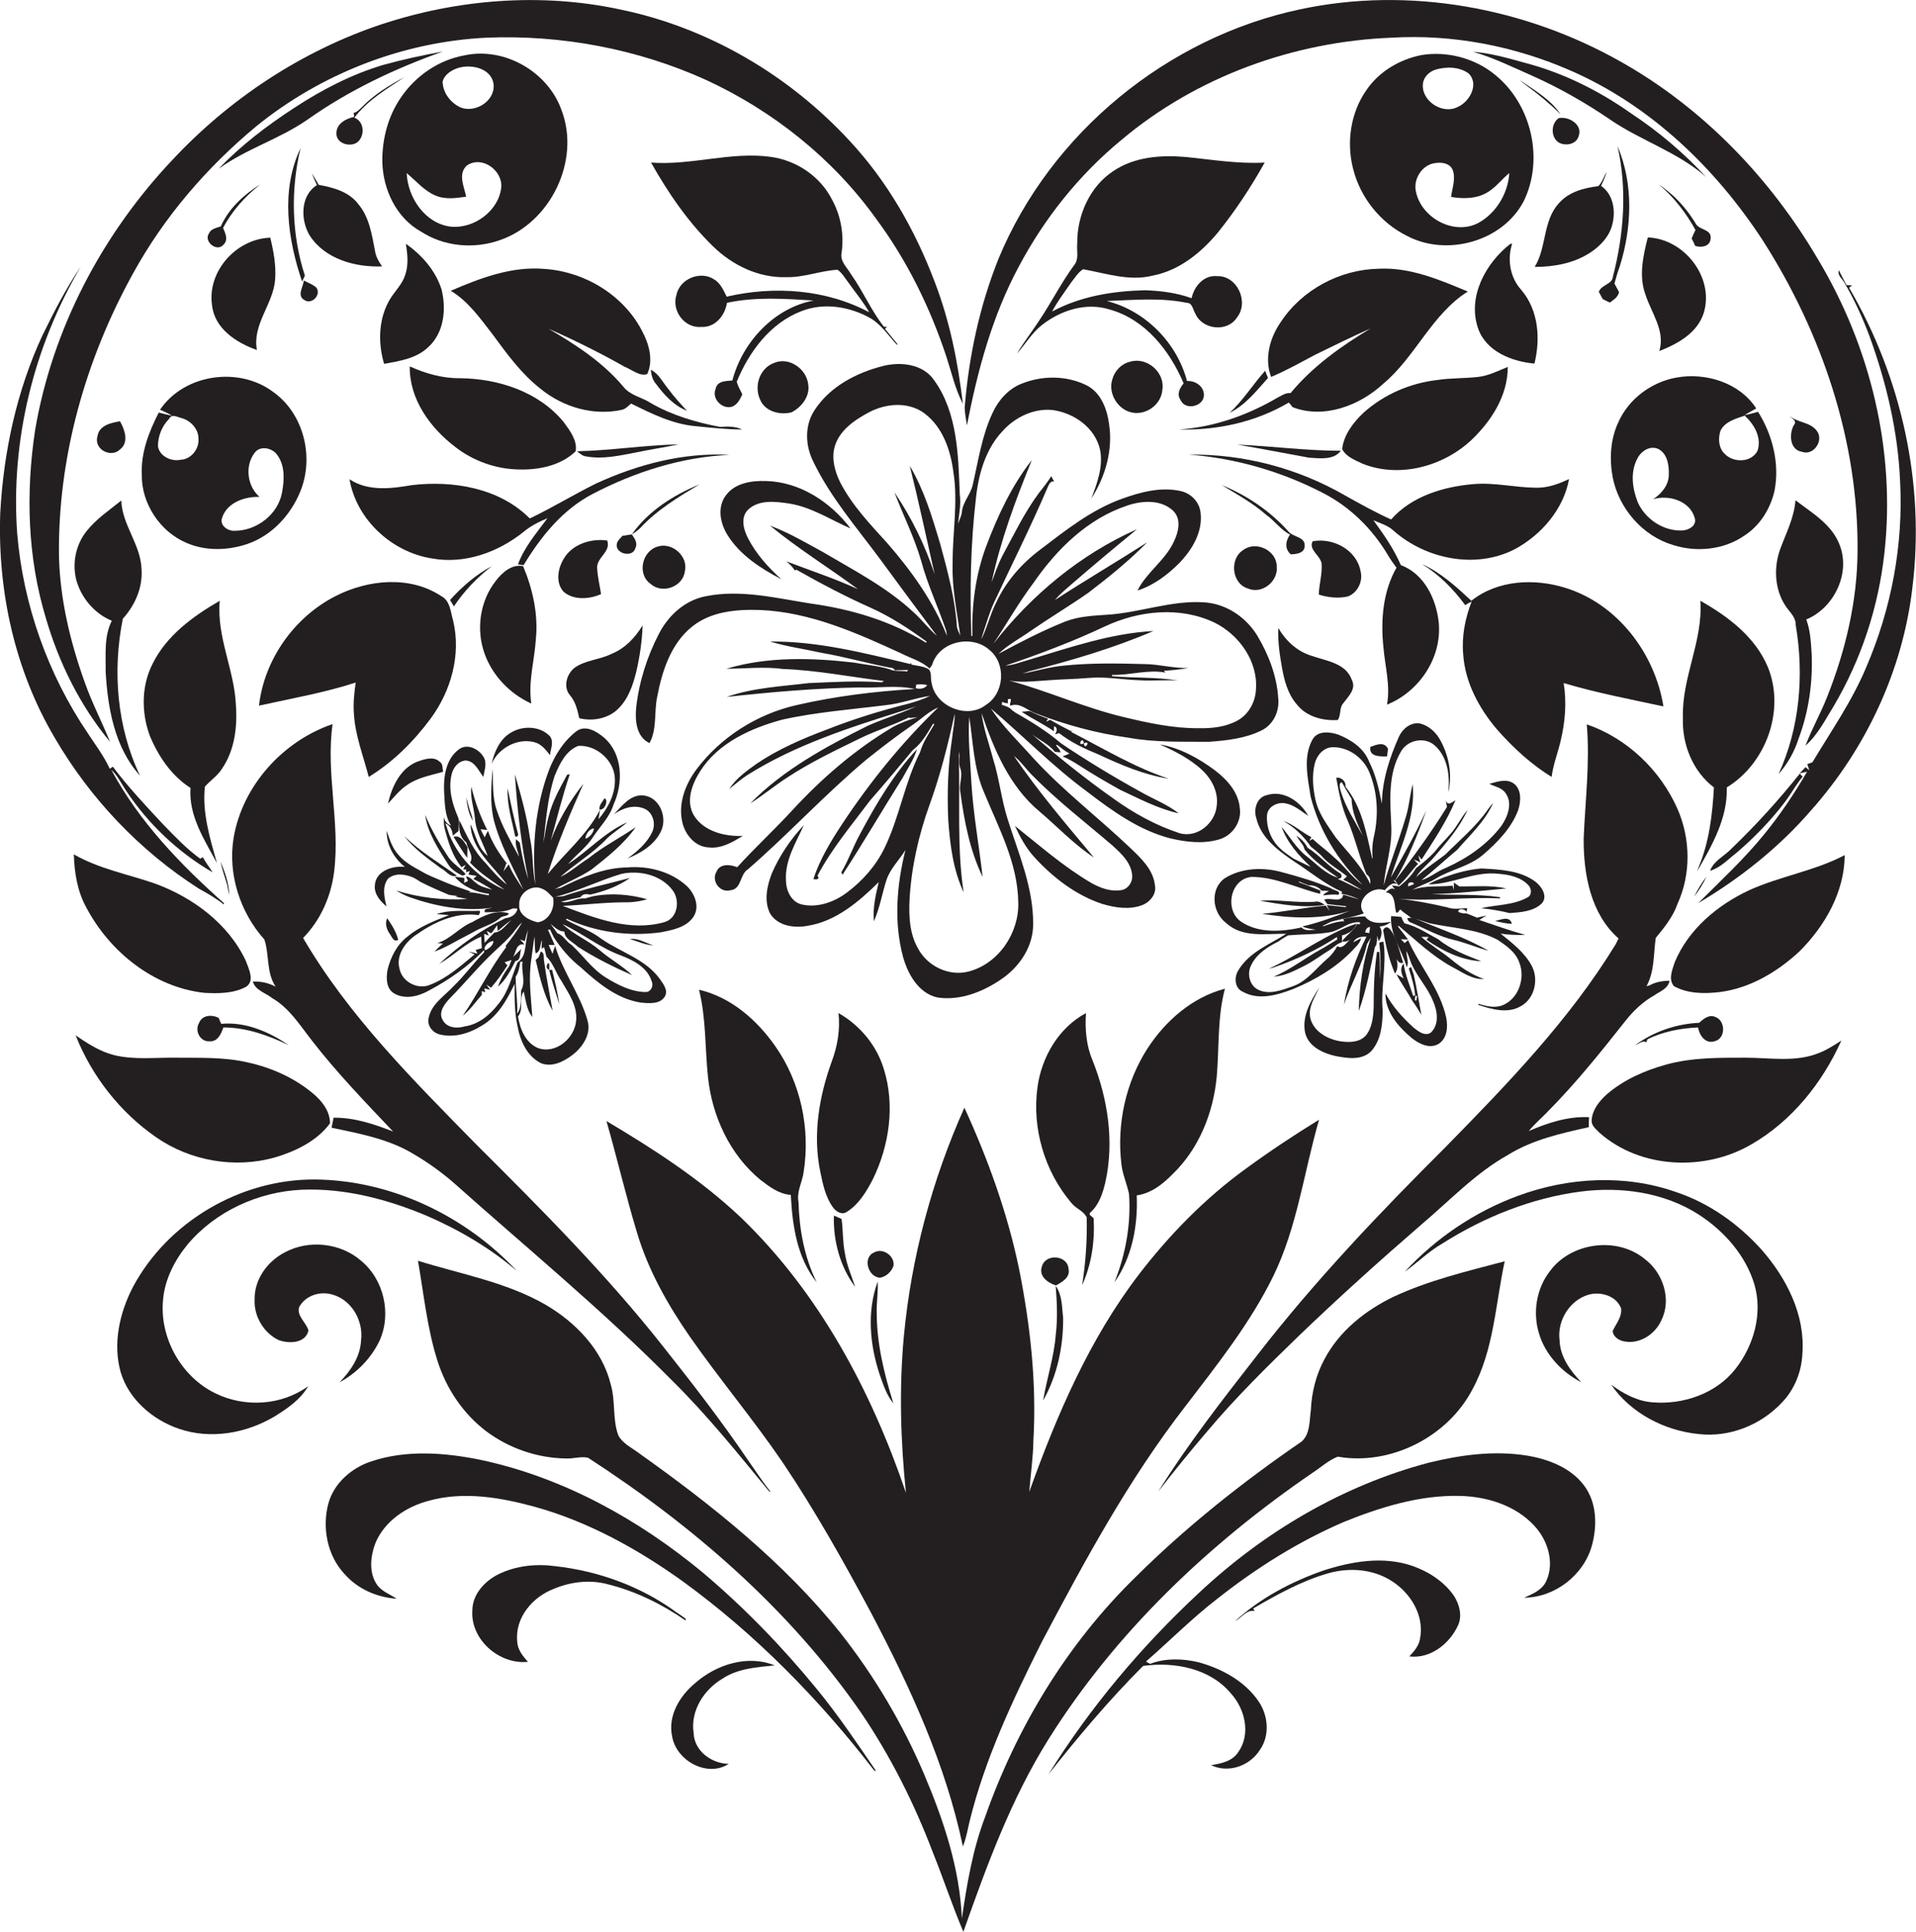 <?xml version="1.0" encoding="utf-8"?>
<!-- Generator: Adobe Illustrator 19.2.0, SVG Export Plug-In . SVG Version: 6.00 Build 0)  -->
<svg version="1.1" id="Layer_1" xmlns="http://www.w3.org/2000/svg" xmlns:xlink="http://www.w3.org/1999/xlink" x="0px" y="0px"
	 viewBox="0 0 747.2 753.4" enable-background="new 0 0 747.2 753.4" xml:space="preserve">
<g>
	<path fill="#231F20" d="M17.9,241.1c5.1,17.5,13.4,34.2,25,48.2c-3.2-7.9-7.2-15.5-10-23.6c-5.6-15.7-9.5-32.1-9.9-48.8
		c-0.5-38.4,10.3-76.6,28.8-110.1C63.9,84.7,80.6,65.3,100,49.2c25.3-20.5,57.1-32.9,89.7-34.5c29.3-1.2,59,4.4,85.7,16.5
		C301.6,43.3,325,62,341.8,85.5c12,16.2,21,34.6,27.3,53.7c2,6.1,3.4,12.5,6.4,18.3c-1.9-16.2-5.1-32.3-11-47.6
		c-7.6-20.1-18.4-39.1-33.1-54.9c-23.8-25.8-55.5-44.4-90-51.4c-30.6-6.5-62.8-3.9-92.4,5.8c-31.2,10.4-59.4,29-81.8,53
		c-27.4,29-46.8,65.9-53.5,105.3C10,192.1,10.7,217.4,17.9,241.1z"/>
	<path fill="#231F20" d="M397.4,103.8c10-18.8,23.5-35.7,39.9-49.2c29.3-24.7,67.2-38.4,105.4-39.9c23.7-1.4,47.7,3.2,69.5,12.7
		c31.4,13.6,56.9,38.2,75.4,66.6c22.9,35.9,37.2,78.1,36.8,121c-0.1,19.5-4.7,38.8-11.9,56.9c-2.5,6.4-6,12.5-8.4,18.9
		c4.8-4.2,7.7-10.1,11-15.4c10.8-18.3,17.5-38.8,19.8-59.9c4.4-39.7-5.5-80.4-26-114.5c-18.5-31.5-44.7-58.8-76.6-76.8
		C594.8,2.9,549.5-5.4,507.2,3.6c-51.9,10.9-97.5,48.3-117.8,97.3c-7.4,18.5-11.6,38.2-13.2,58.1c0.1,2.3,0.5,4.6,0.9,6.9
		C381.2,144.5,387,123.1,397.4,103.8z"/>
	<path fill="#231F20" d="M114.7,42.1C104.1,49,94,56.7,85.3,65.8c10.8-7.8,23.8-11.6,34.7-19.2c16.1-11.4,34.1-19.9,52.7-26.5
		c-7.8,1.4-15.6,3.1-23.2,5.2C137.1,29,125.5,35,114.7,42.1z"/>
	<path fill="#231F20" d="M636.2,44.3c-12.7-9-26.8-16-41.9-19.9c-6.5-1.8-13.1-3.7-19.8-4.2c7.9,2.3,15.2,5.9,22.7,9.2
		c10.8,4.8,21,10.6,30.8,17.3c12,8.2,26.3,12.6,37.3,22.3C656.6,59.6,646.8,51.3,636.2,44.3z"/>
	<path fill="#231F20" d="M181.1,21.6c-10,1.8-18.9,7.9-24.6,16.2c-5.1,7.3-7.5,16.3-7.4,25.2c0.2,10.8,5.4,22,15.2,27.4
		c9,5.8,20.5,6.8,30.5,3.3c19.8-6.7,31.7-31,24.2-50.7C213.7,27.9,196.6,18.2,181.1,21.6z M179,26.4c5.1-1.4,12.7,0.3,13.5,6.5
		c0.6,6.5-7.1,11.3-12.9,9c-3.9-1.8-6.9-5.7-7-10.1C173.5,28.8,176.3,27.2,179,26.4z M195.5,72.9c-0.9,9.3-10.6,16.4-19.7,15.5
		c-10-1.2-16.8-11.3-17.2-20.9c3.6,3,6.7,6.8,11.1,8.7c3.8,1.7,8.1,1.1,12.1,0.5c-0.8-3.9-3.3-8.8,0.2-12.1
		C187.8,60.5,195.9,66.3,195.5,72.9z"/>
	<path fill="#231F20" d="M554.2,21.5c-8.4,1.7-16.4,6.4-21.3,13.6c-6.2,8.8-7.9,20.4-5.2,30.8c2.8,11.2,10.7,21,21,26.1
		c15.5,8.2,37.3,2.2,45.5-13.5c8-16.3,3.1-37.7-11-49.2C575.3,22.7,564.3,19.8,554.2,21.5z M588.6,67.5c-0.5,7.9-5.1,15.6-12,19.4
		c-9.5,5.1-22.3-1.9-24.4-12.1c-1.2-4.9,2.4-10.6,7.5-11.2c2.4-0.4,5.5,0,6.7,2.4c1.5,3.5-0.1,7.3-0.5,10.8
		c5.1,0.9,10.8,0.7,15.1-2.4C583.9,72.4,586,69.6,588.6,67.5z M572.8,28.7c4.1,4.2,0.3,11-4.3,13c-5.8,3.1-14.2-2.2-13.6-8.9
		c0.2-2.7,2.4-4.8,4.8-5.6C564,25.9,569.2,26,572.8,28.7z"/>
	<path fill="#231F20" d="M131.2,51.9c-0.2,4,5.1,5.6,8,3.7c3.2-2.4,3-8.2-1-9.7c5.1-6.8,12.6-11.2,19.5-15.8
		c-6,3.2-11.8,6.8-16.5,11.6c-1,0.9-1.9,2.1-3.3,2.3c0.1,0.4,0.2,1.2,0.2,1.6C135,46.2,131.2,48.2,131.2,51.9z"/>
	<path fill="#231F20" d="M592.5,31.1c1,0.8,1.9,1.6,3,2.4c4.6,3.4,9,7,13.1,11.1C604.7,38.7,598.2,35.1,592.5,31.1z"/>
	<path fill="#231F20" d="M607.9,55.6c2.7,1.5,7,0.7,7.8-2.7c1.5-4.4-4.1-7.7-7.9-6.8C604.8,48.3,604.7,53.5,607.9,55.6z"/>
	<path fill="#231F20" d="M623.5,113.8c0.4,0.7,1.1,2.1,1.5,2.8c0.9,0.5,1.9,1,2.8,1.4c1.5-1.1,3.2-2.1,3.6-4.1
		c-0.5-0.8-1.3-2.5-1.8-3.3c0.6-2.3,1.3-4.6,2.1-6.8c4.7-15.1,5.4-32-0.9-46.8c3.8,16.8,2.5,34.3-1.8,50.9
		C628.7,111,624.6,110.9,623.5,113.8z"/>
	<path fill="#231F20" d="M117.8,109.8c0.4-0.8,0.7-1.5,1.1-2.3c-5.2-16-5.6-33.4-1.7-49.7C109.4,74.2,112.2,93.3,117.8,109.8z"/>
	<path fill="#231F20" d="M324.5,77.9c-4.6-9.1-13.8-15.3-23.8-16.7c-15.6-2.2-31.1,3.4-46.8,2.2c6.7,11.9,14.5,23.3,24.3,32.8
		c7.5,7.3,17.7,12.2,28.3,11.9c6.8,0.2,13.3-2.5,20.1-2.9c1.9,1.3,3,3.4,4.4,5.2c2.7,3.8,5.7,7.4,8,11.4c-16.9-9-37.1-10.4-55.6-6.1
		c-1.3-2.5-2.4-5.3-5-6.8c-5.3-3.4-13.3-0.2-14.6,6.1c-2,6.1,3.1,13.1,9.7,12.5c5.4,0.3,9.2-4.4,10-9.4c11.1-2.4,22.5-1.6,33.8-0.9
		c-15.5,2.9-27.8,16.3-31.7,31.2c-2.4,0.2-5.9,0.1-6.5,3.2c-1.7,3.8,2.5,8.2,6.4,7c2.1-0.8,3.1-2.9,4-4.8c-0.8-1.6-1.7-3.2-2.2-4.9
		c4.8-11.7,13-22.8,25.1-27.5c9-3.6,19.3-1.8,27.4,2.9c4.1,2.6,6.8,6.7,10,10.2l0.2-0.3c-1.7-2-3.2-4-4.9-6c0.2-0.2,0.7-0.5,0.9-0.7
		c-0.3,0-0.9,0-1.3-0.1c-5-6.3-8.1-13.8-12.8-20.4c-1.5-2.7-4.4-5-3.7-8.4C329.2,91.7,328,84.3,324.5,77.9z"/>
	<path fill="#231F20" d="M405.4,124.8c-2.8,4.4-6.1,8.5-8.8,13.1c3.3-3.7,5.8-8.1,9.8-11.2c7.3-5.7,17.2-8.9,26.3-6
		c13.9,3.8,23.5,16.1,28.9,28.8c-1.5,1.8-2.8,4.3-1.2,6.5c1.8,4.3,9.3,2.5,9.1-2.1c-0.1-3.4-3.5-5.5-6.6-5.3
		c-3.9-14.9-16.3-27.5-31.3-31.2c10.4-0.4,21-1.4,31.2,0.7c2.3,0,2.4,2.8,3.4,4.3c2.7,6.2,12.5,7.3,16.2,1.4
		c4.8-6,0.1-16.4-7.8-16.1c-5.1-0.5-8.9,3.9-9.9,8.6c-5.8-2.1-12-2.9-18.2-3.1c-12.4,0.3-25.1,2.3-36.2,8.3c2.1-4,4.9-7.6,7.4-11.3
		c1.5-1.8,2.7-4,4.7-5.2c8.9,1.6,18,4.8,27.1,2.5c10.4-2,19-9,25.6-17c6.8-8.5,12.8-17.6,18.1-27.1c-10.4,0.6-20.8-1.2-31.1-2.2
		c-9.5-0.8-19.8,0-27.9,5.5C425,72.7,420,84,420.1,94.9c-0.3,2.8,0.8,6.1-1.2,8.5C413.9,110.2,410.1,117.8,405.4,124.8z"/>
	<path fill="#231F20" d="M628.9,87c1.2-5.2,0.1-11.3-4.5-14.5c0.8-1.8,1.6-3.5,2.2-5.4c-1.2,1.8-1.8,4.1-3.3,5.5
		c-5.6,0.7-11.5,2.2-15.4,6.7c-6.3,6.9-4.7,17.2-9.4,24.8c7.5,0,15.3-1.4,21.7-5.6C624.3,95.8,627.9,91.9,628.9,87z"/>
	<path fill="#231F20" d="M120.8,91.9c6,9.2,17.8,12.4,28.2,12c-1.3-1.9-2.5-3.9-2.8-6.3c-1.2-6.2-2.2-12.9-6.4-17.9
		c-3.6-4.9-9.8-6.6-15.5-7.6c-0.9-1.5-1.7-3-2.7-4.5c0.6,1.6,1.3,3.1,2,4.6C117,76.3,117.2,86,120.8,91.9z"/>
	<path fill="#231F20" d="M81.5,91c-2.2,3.2,3.1,7.5,5.7,4.4c1.9-1.9,0.7-4.4-0.2-6.5c3.5-6.7,8.6-12.3,14.5-17
		c-6.4,4-12.3,9.4-15.4,16.4C84.4,88.9,82.3,89.2,81.5,91z"/>
	<path fill="#231F20" d="M661.3,87.2c-2.6-4.3-5.8-8.2-9.5-11.5c-1.6-1.3-3.1-2.6-4.8-3.7c5.8,4.9,10.5,11,14.2,17.7
		c-0.4,0.8-1.2,2.5-1.5,3.3c0.4,0.7,1.1,2.2,1.4,2.9c2.4,0.8,6,0.2,6-3C667.5,89.3,662.6,89.8,661.3,87.2z"/>
	<path fill="#231F20" d="M105.4,92.7c-13.2,0.4-24.7,13.1-22.7,26.4c1,9.1,9.5,14.6,17.5,17.4c-1.9-10,6.4-17.9,7.1-27.5
		C107.7,103.5,106.7,98,105.4,92.7z"/>
	<path fill="#231F20" d="M664.5,121.8c4-13.8-7.8-28.7-21.9-29.2c-1.8,7.2-3.6,15.1-0.9,22.3c2.3,7.2,7.8,14.1,5.4,22
		C654.3,134.1,662.1,129.8,664.5,121.8z"/>
	<path fill="#231F20" d="M589,95.1c-9.6,7.5-16.8,20.6-12.6,32.9c3.1,9.1,13.2,13,22,13.8c2.4-9.7,1.6-20.8-5.1-28.7
		c-4.4-4.8-5.6-11.9-3.6-18C589.7,95.1,589.3,95.1,589,95.1z"/>
	<path fill="#231F20" d="M152.2,116.5c-4.6,7.5-4.9,17.1-2.4,25.4c6.1-1.1,12.7-2.1,17.3-6.6c6.1-5.6,7-14.8,5.1-22.4
		c-2.3-7.3-7.6-13.4-13.9-17.8c0.6,4,1.1,8.2-0.3,12.2C156.9,110.8,154.1,113.4,152.2,116.5z"/>
	<path fill="#231F20" d="M77.6,346.6c3.3,1.8,6.6,3.7,9.6,6.1l0.2-0.4c-17-15.1-33.2-31.9-44-52.1c2.5,2.3,3.9,5.4,5.8,8.2
		c8.6,13,20.3,24,33.7,31.8c-1.2-2-2.7-3.8-3.8-5.9c-0.2,0.1-0.7,0.4-1,0.6c-5.3-3.8-9.8-8.6-14.4-13.3
		c-6.8-7.3-13.7-14.6-19.7-22.6c-0.3,0.2-0.9,0.6-1.2,0.8c-2.3-5-5.6-9.3-8.6-13.9C18.7,263,9,235.8,6.7,208
		c-2.6-36.1,6.4-72.8,24.8-104c-5.8,8.5-10.5,17.7-15,26.9C6.5,152.5,1.4,176.2,0.1,200C-1,230.5,5.8,261.6,21.5,288
		C35.3,311.6,54.6,331.9,77.6,346.6z"/>
	<path fill="#231F20" d="M252.4,145.9c2.5-5.4,0.7-11.8-2-16.8c-7.2-14-22.3-23.1-37.8-24.2c-12.8-1.2-25.2,3.5-36.8,8.5
		c6.8,4.1,11.5,10.8,16.3,17c5.6,7.6,11.2,15.4,18.8,21.3c8.7,7.1,20.6,10.6,31.7,8.1c1.4-0.3,2.4-1.5,3.5-2.4
		c8,3.9,16.1,8,25.1,8.8c6,0.6,12.1,1.3,18.2,1.3c-2.8-1.3-5.7-1.2-8.6-1c-9.4-1.8-18.7-4.5-27-9.3c-3.5-2.3-8.2-3-10.8-6.5
		c-8-9.5-18.5-16.3-29.1-22.5c10.2,4.5,20.1,9.4,29.8,14.9C246.4,144.1,249.4,146.9,252.4,145.9z"/>
	<path fill="#231F20" d="M499.4,125.7c-4.2,6.1-6.4,14.1-3.7,21.3c6-2.5,11.6-5.7,17.3-8.7c7.1-3.5,14.3-7,21.5-10.2
		c-11.5,6.9-22.6,14.8-31.2,25.2c-2-0.2-3.7,1.1-5.3,1.9c-11.6,6.8-24.7,11.4-38.2,12.3c14.9,0.4,29.9-2.9,42.8-10.5
		c0.4,0.4,1.1,1.3,1.5,1.8c12.2,4.7,26.1-0.6,35.3-9.1c12.6-10.5,18.9-27.1,33-36c-11-4.6-22.5-9.5-34.7-8.9
		C522.5,105.1,507.7,113,499.4,125.7z"/>
	<path fill="#231F20" d="M721.1,112.2c0.3-0.2,0.9-0.7,1.2-0.9c-0.5,0-1.6-0.1-2.2-0.1c-1-1.9-2-3.8-3-5.8c-0.6,2.1,1.3,3.2,2.2,4.9
		c3.9,6.6,7.1,13.7,9.8,20.9c6.6,18.2,11.1,37.2,11.9,56.6c1.3,24.7-3.4,49.6-13.2,72.4c-5.5,13.2-13.7,24.9-21,37.1
		c-0.5,0.2-1.5,0.5-2,0.7l0.8,2.4l-1.5-1.2c-0.6,0.6-1.7,1.8-2.3,2.4c0.7-0.2,2.2-0.5,2.9-0.6c-5,8.6-10.5,16.8-16.8,24.5
		c-7.8,9.6-16.9,18-25.6,26.7c16.4-9.7,31.6-21.8,44.1-36.3c21.4-24.1,35.7-54.7,39.4-86.8C750.8,188.7,741.5,147.1,721.1,112.2z"/>
	<path fill="#231F20" d="M118.7,117c2.8,2,6.7-2,4.7-4.8c-1.4-1.3-3.2-1.9-4.9-2.8C118.2,111.9,115.7,115.4,118.7,117z"/>
	<path fill="#231F20" d="M308.7,160.8c3.9-2,7.2-6.2,6.5-10.8c-0.6-6.1-7.4-10.9-13.2-8.5c-5.8,2-8.1,9.2-5.5,14.5
		C298.4,160.5,304.2,162,308.7,160.8z"/>
	<path fill="#231F20" d="M440.6,141.1c-3.3,0.8-5.9,3.5-6.8,6.8c-1.8,5.5,2.1,11.9,7.7,13c5.6,1.1,11.4-3.2,11.8-8.9
		C454.4,145.2,447.2,139,440.6,141.1z"/>
	<path fill="#231F20" d="M374.3,192.9c-0.6-15.2-0.8-31.8-10-44.6c-4.3-6.3-12.9-7.3-19.8-5.6c-10.4,2.6-20.8,8-26.8,17.2
		c-4,6-3.7,13.9-0.5,20.2c6.6,13.7,16.6,25.3,25.6,37.4c7.5,10.2,15,20.4,22.6,30.5c-3.2-2.7-5.8-6.2-8.9-9
		c-10.4-9.8-23.2-16.4-35.4-23.6c-6.8-3.7-13.5-7.7-20.8-10.4c10.9,9,23,16.4,34.3,24.8c-9.1-4.2-18.6-7.3-28-10.9
		c1.3,1,2.4,2.1,3.3,3.5c0.2,0,0.5-0.1,0.7-0.2c9.4,5.3,19,10.4,28.9,14.8c7.8,3.5,15,8.2,21.8,13.2l-0.1,0.5
		c-13.6-8.5-29.1-13.1-44.9-15.3c-13.5-2.1-27.3-5.6-40.9-2.9c-8.2,1.5-14.8,7.5-18.5,14.8c-4.6,8.9-7.7,18.7-8.8,28.6
		c-0.5,5,0,11.5,5.2,13.9c3-5.5,1.7-12.1,3-18.1c1.9-10.1,5.4-20.8,13.7-27.4c7.4-5.9,17.3-6.7,26.4-6.4c19.5,0.8,37.6,8.9,55,16.9
		c3.7,1.9,7.9,3,11.1,5.9c0.3-0.3,0.8-1.1,1-1.4c2.7-9.2,15.5-12,22.4-5.8c6.6,5.4,5.8,16.9-1.4,21.4c-7.4,5.8-19.8,0.5-21.2-8.6
		c-0.5-1.7,0.1-3.8-1-5.2c-2-1.3-4.5-1.4-6.8-1.9l-0.3-0.8l-0.1,0.6c-18-4.3-36.2-9-54.8-8.8c6.6,2,13.4,2.9,20.1,4.4
		c9.4,1.6,18.5,4.3,27.9,6l-0.6-0.7c0.3,0.4,0.9,1.1,1.3,1.5c1.7,0,3.4-0.1,5.2-0.1c-0.1,0.1-0.4,0.4-0.5,0.6
		c-2.2-0.4-4.7,0.1-6.8-0.9c-4.5-1.4-9.3-1.7-13.9-2.6c-16.5-1.9-33.6-2.4-49.7,2.4c7.4,0,14.7-0.9,22.1,0.1
		c13.2,0.5,26.3,3.1,39.4,4.7c-0.2,0.1-0.7,0.3-0.9,0.5c-9.5-0.7-19-0.1-28.5,0.3c-10.7,1.3-21.7,1.8-32,5.4
		c17.2-1.9,34.5-3.4,51.8-3.7c7.2,0.3,14.5-1,21.6,0.6c-15.5,0.9-31,2.8-46.2,6.3c-15.4,3.5-29.6,12.5-39.1,25.2
		c-4.3,5.8-7.1,13.3-5.4,20.5c1.1,4.9,5.1,9.7,10.5,9.8c4.8,0.5,9.1-2.1,13.1-4.5c-7,0.3-15.2-1.7-19.1-8
		c-3.3-5.6-0.7-12.3,2.5-17.3c7-11,19.7-16.7,31.8-20c13.4-3,27.1-4,40.6-5.7c5.9-0.6,11.4-2.8,17.2-3.6c-2.6,1.3-5.5,2.2-8.3,3
		c-10.8,2.7-21.5,6-31.9,10.1c-9.6,3.6-19.1,7.7-27.5,13.4c-3.9,2.8-8,5.7-10.6,9.8c2.3-1.9,4.6-3.8,7-5.4
		c18.7-11.8,40-18.6,61-25.2c1.6-0.5,3.2-1.1,4.9-1.6c-6.2,2.8-12.6,4.8-18.8,7.5c-16.4,8.2-32.9,17.1-45.9,30.3
		c5-3.1,9.6-7,14.6-10.2c9-5.9,18.7-10.5,28.3-15.2c6.2-3,12.8-5.1,19-8.1l0.4,0.2c0.9-0.1,1.9-0.2,2.9-0.3c-3.3,1-6.6,2.2-9.7,3.9
		c-14.8,8.8-27.8,20.1-39.4,32.7c-6.9,7.5-14.4,14.4-21.2,21.9c-2.8-1.1-6.8-1.5-8.1,1.8c-2.1,3.5,1.3,8.3,5.4,7.2
		c4.5-0.4,3.6-6.2,6.9-8.2c15.8-13.7,30-29.2,46.1-42.7c6-4.8,12.1-9.5,18.4-13.8c3.2-2.2,6.1-5.1,9.7-6.6
		c-14.1,13.6-26.5,28.9-37.3,45.2c-4.5,6.8-8.8,13.9-11.4,21.7c1.1,0.4,2.7,0.1,1.6-1.3c5.6-10.6,13.4-19.8,20.5-29.3
		c5.7-6.5,11.2-13.1,16.7-19.7c3.6-2.7,5.7-6.7,8-10.4l0.3,0.5c-2.1,3.5-4.4,6.9-5.5,10.8c-6,11.8-8,25.2-13.8,37.2
		c-3.3,6.9-8.5,12.8-14.6,17.4c-5,3.8-11.6,6.2-17.9,4.7c-4.1-1.1-6-5.6-6-9.5c-0.4-7.8,3.9-14.6,7-21.4
		c-5.2,5.5-9.5,11.9-12.5,18.8c-1.9,4.9-3.2,10.9-0.6,15.8c3,4.7,9.2,5.6,14.3,4.7c11.2-1.7,20.2-9.4,28-17.1
		c-1.2,5-2.4,10.1-1.9,15.3c2.3-5.2,3.2-10.8,4.9-16.1c1.5-4.5,5-7.8,7.4-11.7c-3.4,13.6-4.6,28.1-0.9,41.8c1.9,6.7,6,14,13.3,15.7
		c9,1.4,18.1-2.3,25.4-7.4c6.9-4.8,12.1-12.7,12-21.3c0.1-14.2-5.7-27.4-9.9-40.7c-2.5-7.8-3.3-16.1-5.8-23.9
		c-1.5-5.8-3.7-11.6-4.4-17.6c4.8,14.1,10.8,28.5,22.5,38.3c7.1,6,13.5,12.9,21.3,18c-10.8-12.9-21.7-25.7-31.2-39.6
		c2.7,2.1,4.6,5,7,7.4c9.8,10,20.9,18.5,31.5,27.6c3.3,3,7.1,6.5,7.6,11.3c0.4,2.9-1.8,6.1-4.9,6.1c-3.9,0.5-7.7-1-11.1-2.9
		c-10.7-6.3-20-14.5-29.7-22.2c2,4.3,4.3,8.6,7.5,12.1c7.3,8,16.2,14.9,26.5,18.3c5,1.5,10.6,2.4,15.6,0.5c3.1-1.2,5.7-4.3,5-7.8
		c-0.7-6.1-5.4-10.5-9.6-14.5c-12.5-11.9-26.3-22.4-37.9-35.1c-5.6-6.3-11.8-12.2-16.5-19.3c12.6,10.7,24.2,22.6,37.5,32.4
		c9.8,7.5,20.1,15,32.3,18.2c6.2,1.5,12.9,2.3,19.1,0.5c5.2-1.4,9-6.8,8.2-12.2c-0.5-6.2-4.9-11.1-9.6-14.7
		c-6.4-4.8-13.7-8.8-21.6-10.2c6,2.7,12,5.7,16.8,10.3c3.6,3.5,6.1,8.5,5.4,13.6c-0.6,6.9-7.7,12.8-14.6,10.7
		c-9.2-3-17.8-7.8-25.6-13.4c-11.1-7.8-21.6-16.3-31.8-25.1c3,2.3,6.5,3.8,8.9,6.8c0.6,0.1,1.7,0.2,2.2,0.2
		c-0.2-1.1-1.2-1.9-1.8-2.8c0.1,0,0.3-0.1,0.5-0.1c1.5,1.2,3.1,2.5,4.8,3.4c-0.9,0.4-1.8,0.7-2.7,1.1c2.3,0.9,4.5,2.3,6.6,3.6
		c5.1,3.3,10.4,6.4,15.8,9.4c7.5,3.5,14.8,7.4,22.9,9.2c-4.5-3.5-10-5.6-14.9-8.4c-10.5-5.8-21.1-12.2-31-18.9
		c-5.5-4.7-11.7-8.5-18-12.1l-0.5-0.4l-0.6-0.4c-1-1.2-2.6-1.7-4-2.1l0.1-1.2c0.7,0.4,1.5,0.5,2.3,0.6c0-0.4-0.1-1.1-0.1-1.5
		c2.4-1.1,0.4,1.8,1,2.4c3.8-1.4,6.6,1.9,9.9,3c11.7,4.5,23.8,7.8,36.2,9.5c10.3,1.9,20.9,1.5,31.3,1.6c7-0.5,14.2-1.3,20.5-4.4
		c4.6-2.2,7.1-7.4,6.6-12.4c-0.5-8.8-3.8-17.3-8.3-24.8c-4.5-7.2-12.2-12.3-20.7-12.8c-12.6-0.8-24.6,3.9-37.1,4.8
		c-5.7,0.4-11.6,0.6-17,2.7c-8.9,3.6-17.5,8-26,12.6c3.7-3.6,8.4-6,12.6-9c7.4-5.1,15.1-9.7,22.4-14.8c8-6.1,15.9-12.5,23-19.7
		c-11.9,7.6-24.1,14.8-36,22.5c2.1-2.5,4.6-4.5,7-6.6c8.2-7.1,16.6-14.1,25-21c-22.1,9.8-41.2,25.7-56,44.7c5.3-8,10-16.3,15.8-24
		c9-13,21-24.8,36.3-29.9c5.8-2,13.2-2.5,18,2c3.3,3.2,2.1,8.3,0.3,12c-3.4,7.4-10.6,11.9-14.2,19.1c6.3-2,11.7-6.1,16.3-10.7
		c5-5.2,9.2-12.1,8.3-19.6c-0.4-4.2-3.7-7.6-7.8-8.5c-7.7-1.7-15.6,0.4-22.8,3c-12,4.3-22,12.3-32,19.9
		c-7.3,5.5-13.4,12.5-17.2,20.8c-2.3,4.5-3.4,9.5-5.7,14.1c0.1-0.5,0.4-1.6,0.6-2.1c1.4-4.1,2.5-8.2,4.3-12.1
		c7-15,14.4-29.7,20.9-44.9c0.5-1.1,1.1-2.8,2.6-2.4c-0.4-0.7-0.8-1.4-1.1-2.1c-1.5,2.3-3.1,4.4-4.8,6.5
		c-5.7,7.7-9.8,16.3-14.3,24.6c-1.7,3.3-2.9,6.8-4.2,10.3c3.5-16.4,9.4-32.2,15.7-47.7c-7.9,10.1-13.4,21.9-17.9,33.9
		c-4.1,11.1-5.6,22.9-5.3,34.7l-0.4,0.1c-0.6-18-0.3-36,1.8-53.8c1-9.5,3.8-19.3,10.5-26.3c4.8-5.3,12-8.8,19.3-8.1
		c8.4,1.1,16.7,6.9,18.6,15.5c1.3,6.5-1.1,13-3.4,19c5.5-8.5,8.5-19,6.9-29.1c-0.8-5.9-3.2-12.3-8.9-15.1
		c-7.8-3.8-17.1-3.8-25.1-0.6c-5.2,2-9.1,6.4-11.4,11.4c-4.2,8.9-5.6,18.8-7.8,28.3c-0.9,3.7-3.9,6.6-4.2,10.5c-0.2,1.6-1,3-1.5,4.5
		C374.1,200.2,374.8,196.5,374.3,192.9z M357.1,268.4c0-0.3,0.2-1,0.2-1.4c1.5-0.2,2.9-0.2,4.3,0.2
		C360.6,268.7,358.6,268.8,357.1,268.4z M383.7,308.9c5.7,13.9,13.2,27.6,13.4,43c0.4,11.9-7.7,24-19.4,27c-7.8,2-16.2-2.2-19.8-9.2
		c-3.2-5.7-3.5-12.4-3.2-18.8c0.7-12.6,3.5-25.1,7.8-37c4.2-11.6,7.2-23.5,9.8-35.5c0.1,3.2-0.7,6.3-1,9.5c-1.6,10.6-2,21.3-1.5,32
		c0.7,9.6,1.9,19.3,6,28.1c-2.7-17.6-1.3-35.5-1.9-53.3c0.1-0.4,0.2-1.3,0.2-1.8c0.2,2.3-0.4,4.6,0.4,6.8c1.1,3-0.6,6,0,9.1
		c1.5,11.3,3.7,22.8,8.7,33.2c-1.4-12.4-3.7-24.7-4.4-37.1c-0.4-8.4-1.4-16.9-0.8-25.3C379.5,289.5,379.7,299.6,383.7,308.9z
		 M430.9,244.3c13.2-6.2,29.2-7.9,42.7-1.5c9.6,4.7,17,15.1,16.2,26c-0.2,4.9-2.8,9.8-7.2,12.2c-4.5,2.5-9.9,3.1-15,3
		c-9.9,0.1-19.6-2-29.2-4.3c-15.3-3.6-29.7-10.2-44.9-14.3c4.6,0.9,9.4,0.3,14,0c5.7-0.5,11.3-0.5,17-1c6.7-0.6,13.4,0.7,20,0.9
		c5,0.3,9.9-0.2,14.9,0.1c-8.5-1.4-17.2-0.9-25.8-1.7l0.1-0.5c6.9,0.2,13.9-2.2,20.8-0.9l-0.6-0.7c3.2-0.2,6.4-0.5,9.6-1.1
		c-5.7,0.2-11.2-1.4-16.8-1.5c-10.7-0.3-21.3-0.5-32,0.6c-5.4,0.5-10.6,2.1-16,3.1c0.7-0.2,2-0.7,2.7-0.9c16.4-4.2,32.8-9,48.4-15.7
		c-16.8,0.9-32.8,6.5-48.8,11.3c-2.9,0.8-5.8,2-8.9,2.2C405.4,255.1,418.4,250.2,430.9,244.3z M374.5,247.9c-0.5-1.1-1-2.1-1.3-3.2
		c-0.7-11.2-3.7-22.1-6.6-32.8c-3.1-10.3-6.2-20.8-11.8-30.2c3.5,14,6.5,28.2,9.7,42.3c-3.7-11.3-9-22.1-15.7-32
		c3.4,8.9,7.7,17.4,10.4,26.6c2.5,9.4,6.7,18.2,9.8,27.4c0.1,0.7,0.2,1.3,0.3,2c-5.3-13.5-13.9-25.4-23.3-36.2
		c-6.7-7.4-13.8-14.8-18.4-23.8c-2-4.1-3.3-8.9-2.2-13.4c1.7-6.6,7.7-10.7,13.3-13.7c6.6-3.6,15.5-4.4,21.8,0.3
		c7.1,5.3,10.2,14.3,11.3,22.9c1.9,11.9-0.4,23.9-0.3,35.9C371.2,229.3,373.2,238.6,374.5,247.9z"/>
	<path fill="#231F20" d="M179.5,147.5c-6.9,0.1-13.5-1.8-19.7-4.6c-0.2,12.7,7.9,23.9,17.6,31.3c7.1,5.6,16.1,8.8,25.2,8.9
		c7.7,0.2,16.2-1.6,21.9-7.1c0.7-4.2-2.2-8-4.6-11.3C210.2,152.8,194.5,147.7,179.5,147.5z"/>
	<path fill="#231F20" d="M531.7,161c-4,3.8-7.6,8.5-8.3,14.1c1.5,3.1,5.2,4.4,8.1,5.8c14.2,5.6,31,1.1,42-9
		c8-7.5,14.5-17.5,14.5-28.8c-3.7,1.5-7.4,3.4-11.5,3.9c-5.3,0.6-10.7,0.4-16,1.2C550,149.4,539.7,153.8,531.7,161z"/>
	<path fill="#231F20" d="M255.8,149.7c3.2,4.3,7,8.5,12.1,10.5c-2.5-2.7-5-5.4-7.2-8.4c-2.2-2.6-3.7-6-6.9-7.6
		C254,146.3,254.5,148.2,255.8,149.7z"/>
	<path fill="#231F20" d="M479.5,161c6.2-3,10.5-8.6,15-13.6c-0.4-0.9-0.8-1.9-1.1-2.8C488.6,149.9,484.8,156.2,479.5,161z"/>
	<path fill="#231F20" d="M72.9,211.8c7.5,3.2,16.1,2.9,23.7,0.3c9.5-3.3,16.8-11.3,20.5-20.4c5.5-13.4,1.4-30.3-10.5-38.8
		c-13.4-10.1-34.7-7.1-44.2,6.9c1.6,0.7,3.2,1.4,4.7,2.3c-1.8-0.3-3.5-0.8-5.2-1.2c-3.8,7.5-7,15.6-6.6,24.2
		C55.1,196.2,62.3,207.4,72.9,211.8z M86.6,202c1.9-6,8.8-8.4,14.6-8.2c-4.8-4.2-5.8-12.1-1.9-17.2c2.2-3,6.9-1.9,8.8,0.8
		c3.1,4.2,2.8,9.7,1.9,14.6c-1.5,8.6-9.9,15-18.4,15C88.9,207.2,85.6,205,86.6,202z M61.6,174c0-4,1.6-7.9,4.4-10.7
		c1-2,3-0.7,4.6-0.3c3.6,0.9,6.7,4.1,6.8,7.9c0.4,4.1-2.8,8.2-6.9,8.4C66.8,180.1,62.2,178,61.6,174z"/>
	<path fill="#231F20" d="M653.5,147.3c-9.6,1.8-18.3,8.3-22.3,17.2c-3.2,6.7-3.6,14.4-2.3,21.6c2.4,12.2,11.7,23,23.7,26.5
		c9.2,2.9,19.8,1.8,27.8-3.8c6-3.9,10-10.4,11.6-17.3c2.1-10.6-0.7-21.8-6.4-30.9c-1.8,0.5-3.5,1-5.3,1.3c1.5-0.9,3.1-1.8,4.6-2.6
		C678.4,149.2,665,145.1,653.5,147.3z M655.8,206.9c-7.2,0.2-14.2-4.5-17.1-11c-2.1-5.3-3-11.7-0.2-17c1.4-2.9,4.9-5.3,8.2-3.8
		c3.5,1.8,4.2,6.2,4.1,9.8c0.1,4.2-2.8,7.6-6.1,9.8c6.1-1.9,14.4,0.7,16.2,7.3C661.9,205.1,658.3,206.9,655.8,206.9z M680.4,162.1
		c3.7,3.4,6.7,8.5,5,13.7c-2.4,4.7-9.5,4.8-12.9,1.1c-2.3-2.2-2.5-5.9-1.6-8.8C672.6,164.4,676.9,163.3,680.4,162.1z"/>
	<path fill="#231F20" d="M702.7,176.2c4.6,1.7,8.7-4.5,5.8-8.2c-2.6-3.5-7.6-3.1-10.7-5.9c0.9,1.1,3.3,2,1.7,3.8
		C697.7,169.3,697.9,175.4,702.7,176.2z"/>
	<path fill="#231F20" d="M46.9,175.2c3.5-2.8,1.7-7.7-0.1-10.9c-3.6,0.6-8.2,1.6-8.8,5.9C36.5,175.3,43.4,178.8,46.9,175.2z"/>
	<path fill="#231F20" d="M247.8,176.5c5.6-1.2,11.3-2,16.9-3.2c-13.3,0.3-26.5,2.4-39.7,2.7c1.1,0.8,2.2,1.9,3.6,2
		C235,179.2,241.5,177.7,247.8,176.5z"/>
	<path fill="#231F20" d="M522.9,175.8c-13.5,0-26.8-1.8-40.3-2.4c9.3,1.6,18.6,3.4,27.9,5.1C514.6,178.7,520,179.6,522.9,175.8z"/>
	<path fill="#231F20" d="M160.6,189.2c-8.1,1.4-17.1,2.5-24.3-2.3c2.7,15.8,16.6,28.5,32.2,30.9c12.7,2.3,25.7-2.4,35.6-10.3
		c2.8-2.4,6.1-4,9.4-5.4c-4.2,5.7-9,11.2-11.5,18c0.6,0.1,1.7,0.2,2.2,0.3c6.7-11.1,15.2-21.7,27-27.8c16.5-8.6,34.7-14.4,53.3-15.2
		c-18-1-35.8,3.7-52.1,11.2c-8.7,4.3-17,9.4-25.8,13.6C194.8,190.3,176.7,187.3,160.6,189.2z"/>
	<path fill="#231F20" d="M516.2,192.4c10.4,5.4,19,13.9,25,24c1,1.7,2.2,3.4,3.4,5c-5.3,9.3-6.2,20.5-5.1,30.9
		c0.6,7.5,2.8,15,1.4,22.5c12.5-5,21.4-18.2,20.2-31.8c-0.9-9.2-5.6-19.2-14.8-22.6c-2.7-6.3-6.7-12-10.7-17.5
		c2.7,1.2,5.7,2,7.9,4.1c12.6,11.1,32.1,15.1,47.4,7.1c10.3-5.6,18.9-15.6,21-27.3c-4.1,2-8.6,3.6-13.2,3.4c-8-0.1-16-2.1-24.1-1.4
		c-11.7,1-24.1,4.7-32.1,13.8c-6.2-2.8-12.1-6.1-18-9.4c-18.4-10.6-39.6-16.2-60.8-15.9C481.9,178.7,499.9,183.9,516.2,192.4z"/>
	<path fill="#231F20" d="M283,193.3c-3.4,4.6-2.1,11,0.8,15.5c4.9,7.8,12.9,12.9,20.9,17.1c-5.1-4.6-9.8-9.8-13-16
		c-1.7-3.3-3-7.9-0.1-11c4.3-4.2,10.9-3.3,16.3-2.5c8.6,1.4,16,6.3,23.8,9.7c-7.8-10.3-19.8-18.2-33-18.5
		C293,187.4,286.5,188.4,283,193.3z"/>
	<path fill="#231F20" d="M246.4,208.4c1.2-0.7,2.3-1.5,3.3-2.5c6.6-7.1,14.9-12.1,23.1-17C262.6,193.1,252.8,199.3,246.4,208.4z"/>
	<path fill="#231F20" d="M503.1,208.5c-1.8,2.4-2.2,5.6,0.3,7.7c2.1-0.1,5.3-0.4,5.4-3.2c0.3-3.8-4.6-3.4-6.4-5.8
		c-7.1-7.9-16.1-14-25.9-18c5.9,3.6,12.1,7,17.3,11.6C497.1,203.1,499.4,206.6,503.1,208.5z"/>
	<path fill="#231F20" d="M55.2,222c-0.3-9.6-7.6-17.3-7.9-26.8c-4.7,3.8-9.8,7.2-13.5,11.9c-4.2,5.2-5.7,12.4-4.1,18.9
		c1.9,7.1,7.1,13.3,13.9,16.1c-3.1,6.1-2.3,13.2-2.4,19.8c0.8,14.2,3.5,29.7,13.4,40.6c-9-18.8-10.8-40.8-6.7-61.2
		C52.7,236,55.7,229.1,55.2,222z"/>
	<path fill="#231F20" d="M706.5,254.8c-0.3-4.5-0.5-9-2.1-13.2c10.9-4.5,17.5-18.2,12.9-29.4c-3.1-7.8-10.7-12.2-17.1-17.1
		c-0.5,6.7-3.6,12.7-5.9,18.9c-2.9,7.8-2.2,17.3,3.2,23.9c1.4,1.7,2.9,3.6,2.8,5.9c3.3,19.4,1.6,40-6.7,58.1c3.5-4,6.2-8.7,7.8-13.8
		C705.4,277.5,707,266.1,706.5,254.8z"/>
	<path fill="#231F20" d="M247.8,213.7c1-2-0.4-3.8-1.4-5.3c-0.9,0.2-2.8,0.4-3.7,0.6c-0.7,0.9-1.8,1.7-2.1,2.9
		C239.5,215.9,246.8,217.8,247.8,213.7z"/>
	<path fill="#231F20" d="M236.8,210.8c-6.3-0.9-13.7,1.4-17,7.2c-2.3,3.8-3.2,9.3,0,12.8c4,3.4,10.1,2.9,14.6,0.9
		c-0.5-3.3-1.3-6.5-1.5-9.8C232.3,217.5,238.4,215.4,236.8,210.8z"/>
	<path fill="#231F20" d="M525.7,232.6c3.8-1.5,5.9-5.9,4.9-9.8c-1.5-8.4-10.8-13.2-18.7-11.7c-1.7,3.3,3,5.5,3.5,8.7
		c0.3,4.1-1,8.1-1.1,12.1C517.9,233,521.9,233.5,525.7,232.6z"/>
	<path fill="#231F20" d="M256.7,213.1c-6.3,1.6-8.4,10.8-3,14.6c4.5,4.1,12.7,1.2,13.4-5C268.4,217,262.3,211.5,256.7,213.1z"/>
	<path fill="#231F20" d="M485,214.4c-5.6,3.3-4.8,13.1,1.6,15.1c5.5,2.4,11.9-2.7,11.3-8.5C498,214.8,490,210.8,485,214.4z"/>
	<path fill="#231F20" d="M610.6,229.3c-12.1-3.8-26.5-3.2-36.8,5c-5.8-5.4-11.8-10.9-19.2-14.3c6.6,4.1,12.2,9.7,16.8,16
		c0.6-0.4,1.8-1.1,2.5-1.4c-2.5,6.5-3.9,13.5-3.3,20.4c0.7,11.1,6.2,21.3,13.3,29.6c6.2,7,13.2,13.5,21.2,18.4
		c0.6-4.8,2.4-9.3,3.5-14c1.8-7.4,2.4-15.1,1.2-22.6c12.8,3.8,25.9,6.3,38.9,9.1C645.4,254.8,630.8,235.6,610.6,229.3z"/>
	<path fill="#231F20" d="M175.5,234c0.5,0.8,1,1.6,1.5,2.5c4-6,9.1-11.3,14.8-15.7C185.6,224.1,180.2,228.8,175.5,234z"/>
	<path fill="#231F20" d="M207.2,274.4c-1.3-8.6,1.3-17,1.8-25.5c0.9-9.6-1.3-19.3-5-28.1c-4.4-0.9-8.2,2.5-10.7,5.8
		c-6.2,7.9-7.7,19-4.3,28.4C192.1,263.6,198.9,270.6,207.2,274.4z"/>
	<path fill="#231F20" d="M138,278c0.4,8.6,3.7,16.8,5.8,25c9.5-5.8,17.5-13.8,24.1-22.7c8-10.8,12-25,8.8-38.3
		c-1-3.3-1.1-7.7-4.6-9.5c-12.2-8.1-28.5-6.5-41.1-0.1c-16.2,8.2-27.9,24.7-30,42.8c12.6-2.8,25.4-5,37.7-9
		C138.2,270,137.7,274,138,278z"/>
	<path fill="#231F20" d="M689.4,260.1c-4.9-11.7-15.5-19.7-26.3-25.8c1.1,15.7-7.3,30-6.8,45.6c-0.4,10.3,3.8,20.9,12.1,27.2
		c-0.6,10.5-1.8,21.1-5.9,30.9c-0.2,0.5-0.5,1.5-0.7,1.9c5.8-10.1,12-20.8,11.6-32.8C688.8,297.7,696.3,276.9,689.4,260.1z"/>
	<path fill="#231F20" d="M92,275c-0.6-13.8-7.6-26.7-6.3-40.7c-10.4,6-20.8,13.6-26.2,24.6c-4.4,8.6-4.4,19-1.1,28
		c3.3,8,8.5,15.7,15.9,20.4c-0.8,10.8,5.4,20.2,10.3,29.3c-2.7-9.6-5.8-19.6-4.7-29.8c2.1-2.4,4.9-4.2,6.6-6.9
		C91.5,292.7,92.6,283.6,92,275z"/>
	<path fill="#231F20" d="M238.5,255c-4.6,2.3-10.1,2.4-14.4,5.4c-3.2,2.5-4.6,7.7-1.7,10.9c2.1,2.5,2.8,5.7,3.5,8.8
		c5.2,1.3,11.3,0.2,15.2-3.7c3.9-3.8,5.7-9.1,7-14.3c1.4-6,2.3-12.1,2.5-18.2C247.7,248.7,243.7,252.9,238.5,255z"/>
	<path fill="#231F20" d="M505.8,274.8c3.7,4.7,10.1,6.4,15.9,6c1.4-2,0.5-4.8,2.2-6.6c1.9-2.6,5.1-5.5,3.3-9
		c-2.3-6.6-9.9-7.4-15.6-9.4c-5.7-1.7-10.2-5.9-13.1-10.9c-0.2,5.1,0.5,10.2,1.4,15.2C500.8,265.3,502.2,270.7,505.8,274.8z"/>
	<path fill="#231F20" d="M413,285.9c4.6,3.6,9.9,6.1,15.3,8.3c8.8,4.1,17.8,8,27.5,9.5c-13.4-4.4-25.5-11.8-38-18.2
		c0.1-0.4,0.4-1.1,0.5-1.5c-0.1,0.3-0.3,0.9-0.5,1.2c-2.8-1.4-5.6-2.9-8.3-4.5c-0.4,0.2-1.1,0.6-1.5,0.8c0.2-0.3,0.5-0.9,0.7-1.2
		c-2.5-0.9-4.9-1.9-7.2-3c-0.8,0.1-2.3,0.2-3.1,0.3c4.1,2.7,8.6,4.8,12.6,7.6c0-0.5,0-1.5,0.1-2c1.5,0.6,1,2.1,0.4,3.2L413,285.9z
		 M422.7,289.9C425.7,288.4,422.9,293.1,422.7,289.9C419.7,291.4,422.3,286.6,422.7,289.9z"/>
	<path fill="#231F20" d="M483,378.3c-1.8,2.7-1.6,7.1,1.7,8.5c6.3,3.5,13.7,1.2,19.9-1.2c8.4-3.5,16.5-8.3,22.8-14.9
		c1.3-1.5,3-2.7,3.4-4.8c-1,0.5-2.1,1.1-3.1,1.6c1.1-2,3.1-2.3,5.2-2.2c-4.2,8.3-7.3,17.3-8.8,26.5c2.7-8,7.1-15.3,9-23.6
		c0.5-0.9,1-1.7,1.5-2.5c-3.1,9.2-4.5,18.9-4.7,28.6c2.9-8.1,4.5-16.6,6.3-25l0.4-0.5c0.4-1.3,0.5-2.6,0.4-3.9l0.7,2.2
		c1.1-1.8,1.6-3.9,0.3-5.8c1.7,0,3.2-0.8,4.5-1.8c-3.5,0.5-7.7,1.2-10.2-2.1c-2.9,0.1-5.8,0.2-8.5,1.1l0.4,0.8c-2.9,0-5.6,1.1-8.3,2
		c0-0.1,0-0.3,0.1-0.3c1-0.5,2-1,3-1.5c4.3-1.2,8.8-1.8,12.9-3.3c-3.8-4.8,3.1-11,8.1-9c1.3-1.3,2.7-3.4,5-2.4l-1.8-1.6l0.8,0.3
		c5.1-8.6,8.9-18,12.2-27.4c-4.1,9-8.9,17.5-13.8,26.1c3.7-11.9,9.8-23.6,8.5-36.4c-1.1,4.4-1.4,9-2.8,13.3
		c-2.6,8.8-6,17.3-8.5,26.2c0.7-7.5,3.2-14.7,3-22.3c-0.4-10-1.6-21,3.8-30c2.6-4.5,9.3-5.8,13.2-2.2c5,4.5,5.9,11.9,5.2,18.3
		c1.7-7.1,0.2-14.8-3.5-21.1c-1.7-2.8-4.5-5.2-7.8-5.9c-3.4-0.4-6.5,2.1-7.9,5.1c-3.7,8.3-6.6,17.1-6.7,26.3
		c-1.1-5.7-2.4-11.4-5-16.5c-2-5.2-7-8.5-12-10.5c-3.3-1.1-8.1-1.7-10.1,2c-3.7,6.8-1.8,14.9-0.7,22.1c3.3,13.1,10.6,25.1,20.3,34.5
		c-4.3-3-7.2-7.5-11.2-10.8c-2.6-2.5-5.6-4.6-8.3-7.1l-1.3,0.7l0.8-1.4c-3.8-1.9-6.9-5-10.9-6.3c4.3,2.4,7.9,5.9,10.7,10
		c1.3,1,2.6,2.1,3.9,3.3c0.3,0.3,0.7,0.8,1,1.1c2.5,2.6,5.7,4.4,8.5,6.6l0.7,0.6c-0.5,0.4-1,0.9-1.5,1.3c2.5,1.1,4.9,2.6,7.3,4
		c-3.3-1.2-6.2-3.1-9.5-4.3c1.6-0.2,2-0.9,1.2-2.1c-4.8-2.8-8.2-7.2-12.9-10.1c-1-2-2.5-3.5-4.4-4.7c0.9,1.3,1.8,2.6,2.7,3.9
		c0.2,0.4,0.5,1.2,0.6,1.6c3.6,4.4,8.4,7.7,13,10.9c-4.9-1.4-8.4-5.4-12.3-8.4c-4-3.1-6.5-7.6-9.7-11.4c2.2,6.2,6.7,11.2,11.4,15.6
		c-2.3-1-4.5-2.2-6.7-3.2c-1.4-1-2.8-1.9-4.2-3c-0.3-0.3-0.8-0.8-1.1-1c-3.5-3.3-5.4-8.1-5.1-12.9c0.2-3.4,4.1-5.3,7.1-4.7
		c3.5,0.6,6.1,3,9,4.9c-3.1-5.6-9.6-10.2-16.2-8.1c-3.9,0.9-5.2,5.5-4.1,8.9c1.8,7.9,8.8,12.9,15.1,17.2c6.1,3.9,11.7,8.7,18.4,11.6
		l-0.3,0.8c2.4,0.3,4.8,1.2,7,2.2c-2.1-0.6-4.2-1.3-6.3-1.9c-0.3,3.5-5.3,0.9-7.4,2c0.3,0.4,0.9,1.3,1.2,1.7
		c2.4,0.3,4.8,0.6,7.3,0.8l0,0.4c-2.5-0.3-5-0.5-7.5-0.8l1.2,2.4c-0.5-0.8-1.1-1.5-1.6-2.2c-8.3,0.7-16.5,2.5-24.8,3.2
		c11.4,1.8,23.2,2.3,34.3-1.2c-6.1,2.3-12.2,4.7-18.6,6.1c1.6,0.8,3.5,1,5.3,1.3c-1.9,0-4.2,0.7-5.6-0.9c-7.8,1.7-16.8,2.4-23.7-2.3
		c-6.5-4.6-4.1-16.7,4.2-17.4c9.3,0,17.8,4.4,26.7,6.6c0-0.3,0.1-1,0.1-1.3c-2.7-1-5.4-2.2-8.1-3.1c-0.1-0.1-0.3-0.3-0.4-0.5
		c1.3,0.6,2.7,1.1,4,1.6c1.9-0.1,3.8,0.6,5,2.1c0.7,0,2.2,0,2.9,0.1c-0.8,0.5-1.8,0.8-2.3,1.7c2-0.2,3.9-0.5,5.9-0.2
		c1.4-1.6-2-1.7-2.9-2.6c-6.1-2.6-12.5-4.5-18.9-6.2c-7.4-2.1-16-1.8-22.6,2.4c-5.7,4.2-4.8,13.3,0.7,17.4c6.4,5.9,15.5,4,23.4,4.2
		C495.4,368.2,487.3,371.2,483,378.3z M534.3,361.5c-0.1,0.6-0.2,1.8-0.3,2.4c-0.4-0.1-1.2-0.2-1.6-0.2
		C532.6,362.3,533.2,361.6,534.3,361.5z M520.9,326.6c-3.1-4.6-6.7-9.2-7.9-14.7c-1-4.6-1.4-9.4-0.3-14c0.8-3.3,3.4-6.4,7-6.5
		c6.1-0.1,11.8,4,14.2,9.5c3.3,7.8,3.8,16.6,2,24.9c-0.7,2.9-0.9,5.9-0.6,8.9l-0.2,0c-2.2-9.7-4-20-10.4-27.9
		c0.3-2.1-1.7-3.8-3.6-3.5c1,5.6,2.1,11.5,4.5,16.8c2.9,6.8,4.5,14.1,7.3,20.9c1.4,0.8,1.6,2.3,1.5,3.8
		C531.1,337.8,525.6,332.5,520.9,326.6z M531.5,326c-3.1-5.6-6.7-11.1-8.6-17.3c-0.3-0.9-1-3.5,0.4-3.6c1.3,2.2,2.5,4.4,3.8,6.5
		C527.2,316.8,529.4,321.4,531.5,326z M488,376.3c2.1-4.4,6.5-7.1,10.7-9.2c1.1-0.9,2.4-1.6,3.6-2.3c5.4-0.5,10.9-0.3,16.2-1.2
		c4.2-0.7,7.5-4.4,11.9-3.9c0,0.2-0.1,0.6-0.1,0.8l-1-0.2c-1.5,2.7-4.1,4.4-6,6.8c1.3,0.4,2.4-0.1,3.5-0.8c-1.7,1-3,4.1-5.3,2.7
		c-1,1.9-2.3,3.6-4,5c-4.3,3.7-7.7,8.6-13.2,10.6c-4.3,1.5-9.4,3.6-13.8,1.3C487.2,384.2,486.2,379.5,488,376.3z"/>
	<path fill="#231F20" d="M129.3,439.8c10.3,2.2,20.9,4.1,30.3,9.3c6,3.4,11.8,7.4,17,11.9c28.7,25.6,58.4,50,85.5,77.4
		c13.7,13.5,25.7,28.5,37.9,43.3l0.5,0.1c-3.1-3.9-5.8-8.1-8.7-12.2c-10.3-15.2-21.5-29.7-32.9-44.1c-22.2-28.2-47.6-53.7-73-79
		c-24.6-25.1-49.9-50.2-67.7-80.7c6.8-6.9,10.9-16.2,12.1-25.8c2.4-19.2-3.3-38.4-0.6-57.6c-19.4,6.6-35.2,24.1-38.6,44.4
		c-2.3,14.1,2.5,29,12,39.6c2,6,0.7,12.9,4.4,18.4c-2.8-1.5-5.8-2.1-8.9-2c1,3.5,5,4.4,7.6,6.5c6.7,3.9,10.8,10.6,15.5,16.6
		c9.7,12.5,20.7,23.9,31.6,35.4c-7.4-2.9-15.1-5.5-23.2-5.4C129.8,437.1,129.6,438.5,129.3,439.8z"/>
	<path fill="#231F20" d="M654.2,352.5c5.3-11.6,5.1-25.4,0-37c-6.7-15.2-19.7-27.6-35.4-33c1.3,14.9-0.6,29.7-1.2,44.5
		c-0.1,13.9,2.7,29.4,13.6,39c-0.3,0.6-0.9,1.8-1.2,2.4c-18,29.4-42.1,54.3-66.1,78.8c-25.9,25.8-51.2,52.4-73.6,81.3
		c-13.5,17.3-27,34.6-38.6,53.2c6.2-8,12.6-15.9,19.2-23.6c11.1-13.2,23.4-25.3,35.7-37.2c15.5-14.9,31.5-29.3,47.8-43.4
		c11-9.3,21-20,33.7-27.1c9.5-5.9,20.6-8.4,31.5-10.8c0-1.3,0-2.6,0.1-3.9c-8.2-0.4-16.1,2.2-23.5,5.4c2.2-2.7,4.9-5,7.3-7.5
		c11-11.1,20.8-23.3,30.5-35.6c3.1-3.9,6.8-7.4,11.1-9.8c2.3-1.6,5.4-2.6,6-5.7c-2.8,0-5.6,0.5-8,1.9c-0.2,0-0.7,0.1-1,0.2
		c3.2-5.8,2.7-12.5,3.6-18.8C649,361.8,652.4,357.6,654.2,352.5z"/>
	<path fill="#231F20" d="M208.2,289.4c2.8,0.6,4.6,3,6.3,5.1c0.2-2.4,1.6-5.1,0-7.3c-3.8-4.1-10.6-4.3-15.2-1.5
		c-4.4,2.5-6.5,7.5-7.6,12.2C194.4,291.8,201.6,287.8,208.2,289.4z"/>
	<path fill="#231F20" d="M270.4,357.6c2.6-3.9,0.6-9-2.5-12c-6.2-5.7-15-8-23.3-7.3c-9.2,0.1-17.8,3.9-25.9,7.9
		c-0.6,0.1-1.7,0.4-2.3,0.6c4.7-2.7,9.8-4.7,14.3-7.7c6.2-4.9,12.6-9.9,17.2-16.5c-6.1,4.2-12.7,7.5-18.5,12.2
		c-3.7,2.3-7,5.4-10.9,7.2c5.9-5.2,12.8-9.2,18.2-15c2.4-2.3,5.4-4.1,7.9-6.3c-8.7,3.8-15.2,11.2-23.1,16.3
		c3.1-3.6,7.2-6.5,9.8-10.6c2.8-4.2,6.5-7.8,8-12.7c3.8-8.3,3.6-19.6-3.7-26c-2.8-2.4-7.2-5.1-10.7-2.6c-5,3.8-8.5,9.3-10.8,15.2
		c-5.3,14.1-6.7,29.6-5.3,44.6c-1.3-5.9-0.8-12-2.1-17.9c-1.2-8.5-3.5-16.8-5.9-25c0.9,13.7,2.5,27.4,5.2,40.8
		c-1.5-4.6-2.5-9.4-3.3-14.2c-0.4-0.3-1.1-1-1.4-1.3c-0.6,2.3,0.7,4.5,1.1,6.8c-3.2-5.9-6.6-11.8-8.7-18.2
		c-1.8-5.2-1.3-10.7-1.6-16.1c-0.5,6.7-1.1,13.5,0.5,20.1c2.5,9.6,7.4,18.2,11.5,27.1c-2-3.2-4.3-6.3-5.7-9.9
		c-0.7,0.9-1.4,1.9-2.1,2.8c0.3-0.8,0.8-2.2,1.1-3c-0.4-0.1-1.3-0.3-1.7-0.3l2.1,0.3c-3.1-3.9-5.9-8.2-7.5-12.9
		c-0.5,0.9-0.9,1.7-1.3,2.6l-0.2-0.5c-0.4-0.7-1.1-2-1.4-2.7c0.8,0.1,1.7,0.2,2.6,0.3c-2.7-5.4-4.8-11-6.2-16.9
		c-0.5,4.2,1,8.1,1.4,12.2c0.3,5.3,3.2,9.9,5,14.8c-3.9-3.1-4.6-8.1-6.7-12.3c0.3,9.9,8.9,16.1,14.2,23.5c-3.2-2.4-5.8-5.5-8.4-8.5
		c-4.6-4.6-7.3-10.7-10.1-16.5c-0.4,3.2,0,6.5,2.7,8.6c0.4,2.6,3.1,5.3,1.4,7.8c3.9,4.2,8.8,7.3,13.5,10.6
		c-9.6-4.1-17.6-11.8-21.6-21.5c-0.4-1.1-1.1-3.3-1.5-4.4c2,0.9,2.7,2.8,2.9,4.8c0.7-0.6,1.5-1.2,2.2-1.8c0-1.9,0.6-3.9-0.3-5.7
		c-2.2-5.1-3.7-10.8-2.4-16.3c0.6-2.7,2.6-5.3,5.5-5.5c3.6,0.2,5,4,6.9,6.4c0.4-2.6,1.6-5.5,0-7.9c-1.9-3.1-6.4-5.3-9.6-2.8
		c-5.1,3.8-6,10.8-5.7,16.7c0.3,4.4,0.2,9.1,2.7,13c-1.5-0.6-2.6-1.8-2.8-3.5c0,1.5-0.1,3.1,0.3,4.6c1.4,5.3,3,10.7,6.6,15.1
		l1.6-0.9l-1,1.8l1.2,0l0,1.1l1.4-0.5l-0.5,1.4c0.8,0.1,2.4,0.4,3.2,0.5c-0.5,0.4-0.9,0.8-1.3,1.2c2.5,1.2,5,2.7,7.4,4.2
		c-2.2-0.7-4.6-1.1-6.4-2.7c-1.3-0.9-2.2-2.4-3.9-2.5c0.2,0.5,0.6,1.3,0.8,1.8l-1.5,0.7c0-0.5,0.1-1.4,0.1-1.9
		c-0.9-0.1-2.8-0.4-3.8-0.5c3.3,3.9,8.4,6.1,13.4,6.7l-0.1,0.6c-2.6-0.4-5.2-1.2-7.9-1.2l0.9-0.3c-3.1-1.1-6.2-2.1-9.2-3.3
		c-2.8-1.2-5.6-2.3-8.3-3.6c-3.8-2.2-7.9-4-10.7-7.4c-2.4-2.6-3.5-6.1-4.6-9.4c-0.1,5.5,2.8,10.7,7.1,14.1
		c-4.7-0.6-11.4,1.6-11.7,7.1c-0.4,3.5,2.1,6.2,4.5,8.3c-0.8-3.5-1.8-7.6,0.6-10.8c2.8-2.4,6.8-1.8,10-0.4c0.9,0.5,1.8,1,2.6,1.6
		c3.7,1.9,7.4,3.5,11.2,5.1c1.1,0.2,2.2,0.3,3.4,0.4l-1,0.3c1.2,0.2,3.6,0.7,4.8,0.9c-9.3,0.6-18.9-0.5-27.8-3.3
		c1.6,1,3.4,1.9,5.2,2.6c10.3,3.6,21.3,5.7,32.2,4.1c-1,0.5-3.5,0.1-2.8,1.8c3.6-0.1,7.5,0.1,10.9-1.5l0.9,0l0.9,0.1
		c-0.4,2.3-2.6,3.5-4.7,3.7c-9.4,4.5-18.1,10.7-25.8,17.8c5.7-3.2,10.2-8.1,16.4-10.6c0,1.5,0.1,3,0.2,4.5c-0.6,0.2-1.8,0.5-2.4,0.7
		l0.7,1.4c-0.9-0.2-2.6-0.6-3.5-0.8c0.6,0.3,1.8,0.8,2.4,1.1c-5.3,4.4-10.6,9.2-17.2,11.8c-4.8,2.2-11.1-1-12.1-6.2
		c-1.4-5.1,2-10,6-12.9c7.2-5.1,15.8-9.3,24.9-8c0.1-0.3,0.4-0.8,0.5-1l-0.1-0.7c-5.6,0.3-11.4-0.6-16.8,1.3
		c1.2,0.1,3.6,0.3,4.8,0.4c-5.6,2.2-11.4,4.4-16.1,8.3c-4.2,3.2-6.7,8.1-7.9,13.2c-0.5,3.1-0.5,7,2.4,8.9c4.3,2.7,9.7,1.3,13.8-1
		c7.9-4.2,15.3-9.4,21.5-15.8l0,0.9c-4.2,4.3-7.7,9.2-12,13.3c-3.5,3.8-8.5,6.8-9.6,12.2c-0.8,2.9,1.4,5.8,4.2,6.5
		c5.7,1.5,11.7-0.4,16.5-3.4c6.2-3.6,9.8-10,12.8-16.3c0,5.4-0.1,11,1.1,16.3c1,5.8,3.7,12,9.3,14.7c4.3,1.6,8.8-0.7,12.2-3.3
		c4-3.1,7.4-8.2,5.8-13.5c-2.9-10.2-9.6-18.9-12.6-29c-0.4,1-0.7,2-1,3.1c-0.5-1.2-1.1-2.3-1.5-3.5c0.8,0,1.5,0.1,2.3,0
		c-0.9-2-1.7-3.9-2.6-5.9l0.8-0.1c0.5,1,1,2,1.5,3.1c2.9,4.4,6.3,8.4,10.4,11.6c6.7,6.1,14.1,12.3,23.4,13.8
		c3.2,0.3,7.6,0.8,9.5-2.4c1.4-2.5-0.8-5.1-2.2-7.1c-5.6-7.5-15-10.1-22.5-15.3c-4.2-3.3-9.3-4.9-13.9-7.5l0.3-0.4
		c11.4,5.3,24.3,7,36.7,5.3C262.3,362.7,267.6,361.7,270.4,357.6z M228.3,327.1c0-1.6,1.6-4,3.3-4
		C231.5,324.8,229.8,326.7,228.3,327.1z M216.3,302.6c1.9-4.6,4.3-9.8,9.2-11.7c7.1-0.5,14.2,5.8,14.3,13c0.2,5.8-2.7,11.3-6.4,15.6
		c0.2-0.9,0.4-2.8,0.6-3.7c-5,9.7-13.6,16.8-20.4,25.1c3.8-12,8.8-23.7,13.9-35.2c-5.3,6.7-9.7,14.1-12.7,22.1
		c2.4-8.6,4.5-17.3,7.4-25.8c-0.3,0-0.8,0.1-1,0.1c-2.8,5.2-5.8,10.4-7.2,16.2c-1,3.4-1.4,7-2.1,10.5
		C212.9,320.1,213.5,311.1,216.3,302.6z M189.8,363.1c0.5,0.2,1.3,0.7,1.8,0.9c0.8-1.1,1.6-2.1,2.3-3.2l0.2,2.3
		c1.8-1.5,3.5-3.1,5.4-4.3c-2.1,1.7-3.8,4.7-6.7,4.9c-1.3,1.3-2.6,2.6-3.8,4l-0.2-3.5l1.8,0.7L189.8,363.1z M192.4,367
		c0.1,1.6-1.8,3-3.1,3.6C188,369.3,191,366.9,192.4,367z M194.4,391.5c-3.3,4.3-7.7,8-13.2,8.8c-3,0.9-6.9,0.6-8.5-2.4
		c-1.9-3,0.6-6.3,2.6-8.4c6.1-6.2,11.6-13,18-18.9c2.3-2.1,4.5-4.1,6.5-6.4c1.2-1.6,2.4-3.2,3.8-4.5c-1.8,3.3-4.1,6.2-6.4,9.2
		l0.2,0.5c-6.4,8.4-10.9,18-16.9,26.7c2.9-2.3,5-5.4,7.4-8.1c0-0.4,0-1.2,0-1.5l1.3,0.5l-0.3-1.5l2.2,0.5l-1.4-2
		c0.4,0.3,1.3,0.9,1.8,1.2c2.4-2.7,4.4-5.7,6.4-8.7c-0.3-0.3-0.8-0.9-1.1-1.2c0.9-0.3,1.8-0.6,2.7-0.9c-0.3,0.6-0.7,1.9-1,2.5
		c-1.8,2.4-3.3,5-4.3,7.9c3.1-2.7,5-6.4,6.8-10c2.3-0.3,1.6-3.1,2.3-4.7c-0.8,0.8-2.4,2.3-3.2,3.1c1.2-1.9,1.2-5.6,4.5-4.8
		c-0.4-0.5-1.3-1.5-1.8-2c0.5,0.2,1.4,0.5,1.9,0.6c0.3-1.5,0.7-2.9,1.2-4.3c-0.3,1.7-0.5,3.4-0.8,5.1c-0.1,1-0.3,2.1-0.5,3.1
		c-0.3,1.8-1.3,3.5-2.8,4.5C199.6,380.8,198.3,386.8,194.4,391.5z M201.1,380.9c1.2-1.7,1.5-3.8,1.8-5.8l0.9-0.1
		c-0.7,3.7,1.4,7.9-0.6,11.3c-0.1,3,0.4,6.4-1.5,9C201.9,390.5,201.1,385.7,201.1,380.9z M218.9,382.5c2.7,4.7,6.3,9.6,5.8,15.4
		c-0.5,7-8,13.4-15,10.8c-4.8-2.1-6.9-7.4-7.7-12.3c2.4-2.8,0.2-6.8,2.2-9.7c0.9,3.3,1.1,7.1,3.4,9.9c-0.5-7.5-1.6-15-0.4-22.5
		c0.4-2.9,0.8-5.9,1.2-8.8c0.3,2.2,0,4.4,0.5,6.5c2.1-0.7,1.6-3.5,2.5-5.2c-0.1,0.8-0.2,2.5-0.2,3.4l1-0.6c0.3,1.2,0.6,2.5,0.9,3.7
		C215.8,375.7,216.8,379.5,218.9,382.5z M209.7,359.7c-3.2-0.7-7.6-2.9-7.2-6.8c-0.4-4.5,5-8.3,9.1-6.2c1.7,0.7,2.9,2.2,4.1,3.4
		C216.5,354.2,214.1,359.1,209.7,359.7z M241.8,372.5c5.1,1.9,10.8,4.8,12.4,10.4c0.8,1.7-0.5,4.1-2.5,4c-5.6-0.1-10.8-2.8-15.5-5.7
		c-5.3-3.3-8.8-8.5-13.3-12.7c-2.1-1.2-3.2-3.8-5.5-4.5c-0.9-1.2-1.8-2.5-2.7-3.7c1.6,1.3,3.2,3,5.4,3c0,2.8,3.4,4.1,5.2,5.9
		c6.7,4.3,13.9,7.9,21.2,11.1c-3.8-3.7-8.6-6.2-12.6-9.7c-4.5-3.9-10.2-6.1-14.5-10.2C227.1,364,233.8,369.5,241.8,372.5z
		 M219.5,353.3c8.6-0.4,17.1-1.5,25.7-1.4c2.5-0.1,4.9-0.5,7.2-1.2c-6.8-1.9-14-2.5-21-1.2c-0.7,0.2-1.9,0.5-2.6,0.7l-0.6,0.2
		c-3.3-0.4-6,2.1-9.4,1.3c2.5-0.7,5.1-1.3,7.6-1.8c0.9-1.4,2.3-1.3,3.8-1c5.5-1.3,10.8-3.2,15.5-6.5c-8.7,2.3-17.5,4.2-26,7.1
		c-1.1,0.1-2.1,0.2-3.2,0.3c8.9-2.2,17.1-6.4,25.9-9c7-1.5,15.4,0.4,19.9,6.4c3,3.9,2,10.9-3.1,12.4
		C245.8,363.5,232,358.1,219.5,353.3z"/>
	<path fill="#231F20" d="M534.4,291.3c-0.6,3.9,3.8,3.7,6.5,3.7c0.1-0.7,0.3-2.2,0.4-2.9C539.9,289,536.6,290.5,534.4,291.3z"/>
	<path fill="#231F20" d="M357.6,292.2c-9,9.6-15.8,21.1-22,32.7c-2.8,5-4.6,10.4-7.5,15.3c0.1,0.2,0.3,0.7,0.5,0.9
		c8.1-12.5,15.6-25.3,23.5-37.9C354,299.6,356.4,296.2,357.6,292.2z"/>
	<path fill="#231F20" d="M171.5,297.1c-2.4-2.3-6.1-1-8.9,0c-6.6,2.7-9.8,9.8-11.3,16.3c2.4-2.5,4.5-5.3,7.4-7.2
		c4.2-3,9.3-3.8,14.1-5.2C172.5,299.6,172.8,297.9,171.5,297.1z"/>
	<path fill="#231F20" d="M696.3,312.5c2.3-3.1,4.2-6.6,6.7-9.6c-0.4-0.4-0.8-0.8-1.1-1.2c-8.3,10.4-17.3,20.3-26.9,29.5
		c-2.7,2.8-6.7,4.5-8.1,8.4c4.1-1.2,7-4.5,10.3-7C684.2,326.6,690.7,319.9,696.3,312.5z"/>
	<path fill="#231F20" d="M593.1,392.4c5.5-3,7.1-10.7,4.1-16c-2.8-5.1-7.6-8.7-12-12.3c3.2,0.5,6.4,0.6,9.6,0.5
		c-6.1-1.7-12-3.8-17.9-5.8c0.9-0.6,1.8-1.2,2.8-1.7c-1.3,0.2-2.5,0.5-3.7,0.8c-1.4-0.6-2.8-1.2-4.2-1.7c-1.1,0.1-2.2-0.1-3.1-0.6
		c0-1.6,2.6-1.1,3.2,0l0.3-1.4c-2.6,0-5.2,0.6-7.7-0.3c-6.3-1.5-12.6-2.7-19.1-3.4c13.2,1.1,26.4-0.8,39.6-0.1c0-0.1,0-0.4-0.1-0.5
		c-8.8-1.3-17.7-0.7-26.6-1.2c9.8-0.2,19.4-1.3,29.1-2.2c-6-1.4-12.2-0.7-18.3-0.8c-0.7-0.5-1.4-1-2.1-1.5c0,0.7,0,2.1-0.1,2.9
		c-0.1-0.4-0.3-1.3-0.4-1.7c-5.3,0.6-10.6-0.3-15.7,1.7c2.8-1.8,6.1-2.6,8.9-4.3c5.9-3.7,13.2-4.8,18.6-9.4
		c5.6-4.8,11-10.3,13.7-17.3c1.2-3.5,1.5-8.4-1.9-10.7c-2.9-1.8-6.3-0.5-9.3,0.3c2.2,1.1,5,1.5,6.4,3.7c2.8,4,0.7,9.2-1.7,12.7
		c-5.5,7.3-13.4,12.7-21.7,16.4c-3.4,1.3-6.1,3.8-9.5,4.8c4.8-3.8,9.3-8,14-11.9c5-5.8,10.9-11.1,14-18.3c-0.8,0.9-1.5,1.8-2.2,2.8
		c-4.6,6.6-10.9,11.8-16.5,17.4c-3.8,2.9-7.8,5.5-11.4,8.8c1.9-3.1,4.9-5.2,7.2-8c4.8-5.6,9.8-11.3,12.9-18.2
		c-2.5,2.9-4.1,6.5-6.7,9.4c-2,2.3-4.2,4.4-6.1,6.9c-2.2,2.4-4.7,4.4-7.3,6.4c-1.6,2.8-4,5.1-6.5,7.1c-0.7-0.1-2.2-0.3-2.9-0.4
		l1.3,1.7c-1.4-1.2-2.6,0.2-3.7,1c3.9,0.4,3.3,5,4,7.7c0.6,0.9,1.2-0.7,1.7-1c1.2,1.2,2.7,2,4,3.1c2.5,0.7,5,1.5,7.5,2.3
		c8.8,1.9,18.2,2.1,26.4,6.4c3.4,2.3,7.1,4.8,8.5,8.9c2.4,6-0.2,14-6.4,16.6c-3.1,1.3-6.5,0.4-9.6-0.5l0,0.4
		C581.9,393.7,588,395.4,593.1,392.4z M551.1,344.2l0.3,0.6c-0.5,0.2-1.6,0.7-2.2,0.9C548.9,344.4,549.6,343.9,551.1,344.2z"/>
	<path fill="#231F20" d="M201.7,326.3l0.4-0.8c-1.6-5.9-2.9-12-4.1-18c-0.4,6.3,1.7,12.6,2.9,18.7L201.7,326.3z"/>
	<path fill="#231F20" d="M244.7,334.8c5.3-2.1,10.8-5.5,13.2-10.9c2.4-5.4-0.8-13.2-7.2-13.7c-5-0.3-8.2,4.2-11.3,7.4
		c3.3-2.4,7.6-3.9,11.7-2.3c3.6,1.4,4.8,6,3.2,9.3C252.2,328.9,248.5,332.1,244.7,334.8z"/>
	<path fill="#231F20" d="M183.9,317.9c-0.9-2.3-1.4-4.6-2.1-7c0.4,3.2,0.9,6.6,2.7,9.3C184.3,319.7,184.1,318.5,183.9,317.9z"/>
	<path fill="#231F20" d="M235.8,311.3c-0.8,1.3-2.3,2.8-2,4.4C235.8,316.2,237.4,312.1,235.8,311.3z"/>
	<path fill="#231F20" d="M553,336.9c-0.6-0.6-1.1-1.1-1.7-1.7l2.6,1.1l-0.8-2.7c0.4,0.5,0.9,1.1,1.3,1.6c4.8-7.5,9.8-14.9,13.2-23.1
		c-1.4,0.8-3,2.4-3.8,0c0.1,0.6,0.4,1.9,0.5,2.6c-6.2,10-13.1,19.5-20.2,28.7c0.4,0.7,0.9,1.3,1.3,2
		C548.4,342.8,550.4,339.6,553,336.9z"/>
	<path fill="#231F20" d="M180.3,341.5l0.7-0.2l0.6-0.4c-2-2.4-4.8-3.9-6.6-6.4c-3.5-5.3-6.8-10.8-9.2-16.7c1,7.1,5.1,13.2,8.9,19.2
		C176,339.1,178.1,340.4,180.3,341.5z"/>
	<path fill="#231F20" d="M157.6,326c3.9,5.1,9.2,8.8,14.3,12.6c1.8,0.8,3.2,3.1,5.3,3.1l1-0.2C171.2,336.5,163.8,332.1,157.6,326z"
		/>
	<path fill="#231F20" d="M176.9,326.4c1.7,2.8,3.4,5.5,5.3,8.2c0-1,0.1-3.1,0.1-4.2C181.2,328.5,179.4,325.4,176.9,326.4z"/>
	<path fill="#231F20" d="M79.6,387.2c5.4,0.3,11.2,0.3,16.1-2.2c3.9-2.2,1.3-7.1,0.2-10.2c-6.8-14.6-20.8-24.9-35.7-30.3
		c-10.5-3.6-21.7-5.7-31.4-11.3c0.2,7.2,1.4,14.5,4.9,20.8C42.8,371.2,59.9,385,79.6,387.2z"/>
	<path fill="#231F20" d="M653.1,375.3c-0.9,2.9-2.6,6.6-0.3,9.3c5.4,3,11.9,3,17.9,2.3c11.8-1.5,22.5-7.9,31.1-15.9
		c9.9-9.9,17.5-23.1,17.6-37.5c-11.8,6.2-25.2,8.2-37.3,13.7C669.7,353,658.4,362.5,653.1,375.3z"/>
	<path fill="#231F20" d="M88.6,345.1c0.2,1.3,0.5,2.6,0.8,3.9c-0.1-4.5-1.7-8.9-3.4-13C86.6,339.1,87.7,342,88.6,345.1z"/>
	<path fill="#231F20" d="M598.7,343.8c-6-4.4-13.8-4.7-21-5.1c-5,0.4-10,1.8-14.7,3.5c-2,0.8-4.1,1.5-5.9,2.7c9.4,0,18-5.3,27.4-4.1
		c4.1,0.3,8.7,1.3,11.6,4.5c1.2,1.3,1.4,3.8-0.4,4.7c-5.6,3.1-12.1,2.8-18.1,4.2c3.8,0.4,7.5,1,11.1,1.9c4.3-0.3,9.2-0.6,12.5-3.7
		C603.8,349.6,601.2,345.7,598.7,343.8z"/>
	<path fill="#231F20" d="M665.5,341.9c-1.9,2.4-3.5,5.1-4.8,7.8C662.5,347.3,664.2,344.7,665.5,341.9z"/>
	<path fill="#231F20" d="M512.7,351.7c-7.1,0.5-14.2-1-21.3-0.4c8.3,1.4,16.8,3,25.2,1.6C515.5,352.1,514.1,351.3,512.7,351.7z"/>
	<path fill="#231F20" d="M566.3,377.1c3.9,2,7.8,5,12.4,4.7c-4.7-1.6-8.8-4.4-12.6-7.5c-3.8-3.2-8.1-5.6-11.8-8.9c0.7,0,2.1,0,2.8,0
		l-0.8,1.1c6.3,4.4,13.6,8,21.4,8.4c-5.8-2.3-11.8-4.5-16.7-8.5c-4.3-2.3-8.5-5.2-13.3-6.3c-0.5-0.8-0.9-1.6-1.2-2.5
		c-1.3-0.1-2.6-0.3-4-0.3c-0.5,7.2,4.2,13.2,6.1,19.9c1-2-0.2-4.2-0.1-6.3c0.8,1.6,1.3,3.3,1.9,4.9c2.3,5.2,6.3,9.3,8.4,14.5
		c1.8,3.9,2.6,9.3-0.9,12.5c-2.4,1.4-4.8-0.6-6.6-2c-4.3-3.9-8.3-8.3-11-13.4c-0.1,7.2,5,13,10.2,17.4c2.9,2.3,7.1,4.5,10.7,2.2
		c3.2-2.2,3.5-6.6,2.8-10.1c-2.4-11.2-10.3-20-14.9-30.3c-0.4,0.4-0.8,0.8-1.3,1.2c-0.4-0.4-1.1-1.1-1.5-1.5c0.7,0,2.1,0.1,2.8,0.1
		c-1.3-1.7-2.6-3.4-3.9-5l0.2-0.4C552.3,366.8,558.6,372.9,566.3,377.1z"/>
	<path fill="#231F20" d="M155.3,366.5c-0.8-3.1-2.5-5.8-4.3-8.4c-1,2.2-0.2,4.5,1.2,6.4C152.9,365.6,153.7,367.6,155.3,366.5z"/>
	<path fill="#231F20" d="M567.1,366.6c4.6,1.1,8.9,3,13.4,4.2c-9.4-5.4-19.7-8.7-29.6-13c-0.5,0.1-1.6,0.3-2.1,0.3
		c0.2,1,0.8,1.6,1.9,1.9C556.1,362.3,561.3,365.3,567.1,366.6z"/>
	<path fill="#231F20" d="M583.1,359.2c2.1,0.5,4.3,1,6.5,1.1C588.8,357.1,585.5,358.6,583.1,359.2z"/>
	<path fill="#231F20" d="M521.4,365.4c0,0.3,0,0.8,0.1,1c-2.2,1.3-4.3,2.7-6.5,3.9c-6.2,3.4-11.8,7.9-18.3,10.6
		c4.5-0.3,8.5-2.5,12.5-4.5c3.4-1.8,6.5-4.2,9.8-6.2c1.4-1,2.6-2.3,4.3-2.7c0-0.6,0.1-1.9,0.1-2.5l-0.3-0.1c2.6-0.7,5-2,6-4.7
		c-1.8,0.6-3.5,1.2-5.2,2c-10.1,4.5-19,11-29.1,15.6c0.5-0.1,1.4-0.4,1.9-0.5C505.3,374.3,513.7,370.5,521.4,365.4z"/>
	<path fill="#231F20" d="M544.6,374.1c0.6,0.9,1.4,1.8,2.6,1.4c-1-3.3-1.9-6.6-3.1-9.8c-0.9-1.6-2.9-6.1-4.7-3
		c0.9,5.8,2.3,11.6,4.6,17C545.2,378.1,545.2,376,544.6,374.1z"/>
	<path fill="#231F20" d="M245.7,366.2c3,1,5.9,2.3,9.1,2.5C251.8,367.8,249,365.8,245.7,366.2z"/>
	<path fill="#231F20" d="M539.5,367.2c-0.4,0.1-1.2,0.3-1.6,0.4c0.5,4.7,0.6,9.5,0.3,14.3c-0.1-3.5,0-7.1-0.3-10.6
		c-0.2,0-0.7-0.1-0.9-0.1c-1.1,7.3-1.3,14.6-1.3,21.9c-0.2,3.7-0.6,7.8-3.1,10.8c-2.5,2.7-6.5,2.7-9.9,2.2c-5-0.8-10.4-3.8-11.7-9
		c-1-4.3,1.8-8.2,3.5-12c-3.4,5.3-6.9,11.3-5.5,17.8c1.3,5.2,6.8,7.8,11.6,8.9c4.6,0.9,10.4,1.9,14.1-1.8c3.9-4.3,4.5-10.5,4.5-16
		C538.4,385,540.9,376.1,539.5,367.2z"/>
	<path fill="#231F20" d="M214.2,378.3c0-0.6,0-1.9,0-2.5l-0.6-0.1C212.9,377,213.1,377.8,214.2,378.3z"/>
	<path fill="#231F20" d="M547.4,375.8c-1.6,1.7-0.9,3.9,0,5.8c-0.9-0.6-1.8-1.1-2.8-1.6c1.9,3.6,4.3,6.9,6.3,10.5
		c1.3,1.7,2.3,3.5,3.4,5.3c-1-5.3-1.8-10.5-3-15.8c-0.4-1-0.7-2-1-2.9c-0.2,0.1-0.7,0.5-0.9,0.6c1.1,3.5,2.2,7,2.5,10.6l0.7,0.1
		c0,0.5-0.2,1.4-0.2,1.8l-0.7-0.1c0.1-0.5,0.2-1.4,0.3-1.9l-0.9,0.2C549.8,384.3,548,380.2,547.4,375.8z"/>
	<path fill="#231F20" d="M215.3,378.2l-1.1,0.1c1,4.5,2.6,8.9,3.9,13.4C217.5,387.2,216.4,382.7,215.3,378.2z"/>
	<path fill="#231F20" d="M302.4,408.1c-7.2-10.3-17.3-19.2-29.8-22.1c2.8,11.2,2.3,22.7,3.5,34.1c1.6,15.2,8.5,30.2,20.4,40
		c3.5,2.7,7.3,5.6,11.9,5.9c0.6,11.9,2.4,24.5,10.1,34.1c-4.8-9.7-6.8-20.5-7.1-31.3c-0.8-4.1,1.5-7.8,2-11.7
		C316.1,440.1,312.2,422.1,302.4,408.1z"/>
	<path fill="#231F20" d="M474.5,419.9c1-11.4,0.2-23.1,3.2-34.3c-12.7,3.3-23.2,12.5-30.2,23.3c-8.5,13.2-12,29.4-10.2,44.9
		c0.4,4.1,2.2,7.9,3,11.9c0.8,11.7-1.3,23.5-5.7,34.4c6.9-9.7,9.2-22.2,8.7-33.9c5.7-0.8,10.3-4.5,14.2-8.5
		C467.6,447.9,473.2,433.9,474.5,419.9z"/>
	<path fill="#231F20" d="M425.3,472.8c3.4-3.1,4.8-7.6,5.8-11.9c3.5-15.8,0.9-32.4-5-47.3c-2.5-5.8-3-12.2-2.6-18.5
		c-10.6,5.7-17.3,17.1-18.9,28.9c-2.2,15.9,2.7,32.7,13.1,45c1.7,2.3,4.9,3.2,6.1,5.8c0.2,8.8-0.4,17.6-1.8,26.4
		c3.7-8.1,5-17.2,4.5-26C426,474.4,424.1,473.7,425.3,472.8z"/>
	<path fill="#231F20" d="M86.3,399.3c-0.3-0.6-0.8-1.7-1-2.3c-2.6-1.4-6.5-1.2-7.7,2c-1.8,3,0.5,7.4,4.1,7.1
		c3.1,0.3,4.6-2.9,5.4-5.4c9,0,17.5,3.1,25.5,6.9C104.9,402.4,95.7,398.4,86.3,399.3z"/>
	<path fill="#231F20" d="M344.7,417c-2.8-9.3-9.3-17.1-17.7-21.9c0.7,6.4-0.4,12.9-2.6,18.8c-5,13.7-7.5,28.7-4.5,43.1
		c1,4.8,2,9.8,4.9,13.8c1.2,1.7,3.5,3.2,5.5,1.8c4.7-3,7.6-7.9,10.1-12.7C346.8,446.8,349.1,431.1,344.7,417z"/>
	<path fill="#231F20" d="M642,406.5c0.1-0.3,0.4-0.9,0.5-1.2c6.1-3,12.9-4.3,19.7-4.6c0.5,3,2.8,6.5,6.4,5.4c4.5-1,4.4-8.1,0.3-9.5
		c-2.4-1.1-4.6,0.8-6.3,2.3c-8.9,0.4-17.7,3.4-24.9,8.7C639,407.2,640.6,405.6,642,406.5z"/>
	<path fill="#231F20" d="M61,443.6c13.3,9.2,30.6,12.2,46.2,7.8c8.1-2.4,16.4-6.4,21.5-13.3c0-4.8-3.2-8.8-6.7-11.7
		c-7.3-6.1-16.3-10.1-25.6-12.1c-9.1-2.1-18.6-1.7-27.9-1.8c-8-0.1-16.1,0.9-24-1c-5.5-1.4-10.3-4.5-15-7.7
		C35.8,419.7,46.9,433.9,61,443.6z"/>
	<path fill="#231F20" d="M680.7,412.5c-10.4,0-20.9-0.1-31,2.7c-8.3,2.3-16.5,5.9-23.1,11.6c-2.9,2.6-5.7,6.1-5.9,10.2
		c-0.1,2.1,1.8,3.4,3.1,4.8c16,14.1,41.1,15.1,59.2,4.5c15.8-9.1,27.7-24,35.1-40.5c-2.8,1.8-5.5,3.6-8.6,4.8
		C700.4,414.4,690.3,412.5,680.7,412.5z"/>
	<path fill="#231F20" d="M339.7,629c15.2,28.9,29.1,59,35.8,91.1c1.3-3.1,1.8-6.4,2.6-9.7c6-24.5,16.9-47.5,28.1-69.9
		c16.8-31.8,34-63.6,56.1-92.1c12.4-16.2,25.2-32.3,34.2-50.6c9.4-19.2,12-40.7,17.9-61.1c-9.8,6-19.4,12.4-28.7,19.2
		c-15.7,11.4-29.4,25.4-41.3,40.8c-19.5,25.4-32.3,55.2-43,85.1c0.5-6.7,1.5-13.3,1.6-20c1.3-22.5-1.2-45-5.6-67
		c-4.5-21.7-12.1-42.7-21.3-62.8c-12.6,28.1-20.7,58.3-23.6,89c-1.9,20.3-1.3,40.9,0.8,61.2c-13.5-39.8-33.9-78.1-64.5-107.5
		c-15.7-14.8-33.8-26.5-52.3-37.5c4.2,14.6,7.6,29.3,12,43.8c4.4,14.6,12,28,20.6,40.4c11.6,16.6,24.7,32.2,36.1,48.9
		C317.9,589.2,329,609,339.7,629z"/>
	<path fill="#231F20" d="M84,543.4c-13.4-6.5-21.9-21.8-20.4-36.6c0.7-7.9,4.5-15.3,9.5-21.4c10.9-13,27.6-20.6,44.5-21.4
		c16.8-0.7,33.4,3.7,48.7,10.1c12.7,5.5,24.8,12.6,35.3,21.6c-20.2-21.6-49.2-35.5-79-35.7c-28.9-0.1-57.2,16.5-70.8,42
		c-5.2,10.1-7.9,22.1-4.7,33.3c3.2,10.5,12.4,18.4,22.6,21.9c12.4,4.3,26.3,1.8,37.4-4.8c5-3.1,10.1-6.6,13.1-11.8
		C109.8,548.2,95.4,549,84,543.4z"/>
	<path fill="#231F20" d="M653.6,464.9c-19.8-7-42-5.8-61.7,1.5c-16.8,6.2-32,16.5-44.1,29.6c5-3.6,9.4-8,14.8-11.1
		c16.3-10.3,34.7-17.7,53.9-20.2c15.7-2,32.5,0.3,46,9c9.9,6.4,18.3,15.9,21.7,27.3c3.3,11.4-0.3,23.9-7.5,33
		c-7.5,9.5-20.3,13.9-32.2,12.9c-6-0.4-11.5-3.4-16.2-6.9c7.7,11.2,20.9,18,34.3,19.3c11.9,1.3,24-3.5,32.2-12.2
		c5-5.1,7.8-12.1,8.1-19.3c1.1-15.1-6.2-29.3-15.9-40.4C678,477.4,666.6,469.2,653.6,464.9z"/>
	<path fill="#231F20" d="M328.2,475.4c-1-0.5-2-0.9-3-1.3c-0.3,9.8,2.4,19.9,8.3,27.8c-1.4-4.3-3.3-8.5-4-13.1
		C328.6,484.4,328.8,479.8,328.2,475.4z"/>
	<path fill="#231F20" d="M129.7,504.9c7.5,2.1,12.1,10.3,11.1,17.9c-0.3,6.4-4.1,11.9-8.4,16.3c6.7-3.6,12.3-9.3,15.6-16.2
		c4.8-10.5,1.7-24-7.3-31.3c-8-6.9-20.3-8.2-29.6-3.2c-6.8,3.5-12,10.6-11.8,18.5c-0.3,6.4,3.5,12.9,9.3,15.7
		c4,1.5,10.5,1.4,11.7-3.7c-0.9-3.2-4.5-5.5-3.7-9C119,505.2,124.9,503.4,129.7,504.9z"/>
	<path fill="#231F20" d="M632.2,510.3c0.4,3.3-2,6-3.3,8.8c0.2,2.4,2.7,3.8,4.8,4.1c5.9,1,11.8-2.9,14.2-8.3
		c4.1-8.2,0.6-18.6-6.5-23.9c-10.8-8.9-28.8-6.5-37,4.8c-5.2,6.7-6.7,15.9-4.3,24c2.4,8.4,8.9,15.3,16.6,19.3
		c-4.3-4.5-8.3-9.9-8.5-16.4c-1-7.7,4-15.7,11.4-17.8C624.3,503.6,630.4,505.4,632.2,510.3z"/>
	<path fill="#231F20" d="M341,488.4c-4.8,1.9-2.5,9.7,2.2,9.9c2.4-0.4,4.4-2.3,5.2-4.5C349.2,490.1,344.5,486.5,341,488.4z"/>
	<path fill="#231F20" d="M416.7,494.8c-0.4-5.4-9.1-6-10.4-0.8c-1.3,3.7,2.4,6.4,5.5,7.3C414.2,500,417.5,498.2,416.7,494.8z"/>
	<path fill="#231F20" d="M512,574.3c3.2-2.1,6.1-4.8,9.7-6.2c20.7,3.6,43-7.8,52.6-26.4c8.3-15.3,8.9-33.1,12.5-49.8
		c-14.7,3.9-29.6,7.4-43.5,13.9c-10.9,5.3-21,13.3-26.8,24.3c-3.3,6.1-5,13-5.3,19.9c-0.6,4.1-0.2,9.2-3.6,12.2
		c-23,15.8-45.1,33.3-64.9,53c-26.6,26-46.3,58.6-58.6,93.6c-4.8,12.6-7,26-9,39.4c-0.8-19.5-7.1-38.2-14.6-56
		c-8.4-19.8-19.4-38.4-32.7-55.3c-22.1-27.6-50.1-49.9-78.8-70.3c-2.8-2.1-6.3-3.7-7.9-6.9c-2.3-6.3-1-13.3-2.9-19.7
		c-3.3-13.6-13.7-24.3-25.5-31.2c-15.3-8.8-33-11.9-49.7-17.1c2.3,13.1,3.6,26.6,7.7,39.3c3.4,10.6,9.9,20.3,18.8,27.1
		c8.9,6.7,19.9,10.5,31,10.7c2.9,0.2,5.9-0.9,8.8-0.3c40.9,26.5,78.5,59,106.4,99.3c11.6,17.1,20.9,35.6,28.2,54.9
		c4.1,10.2,7.5,20.6,11.8,30.7c9.1-25.8,18.6-51.8,33.2-75.1C435.1,636.5,471.5,602,512,574.3z"/>
	<path fill="#231F20" d="M342.3,499.8c-4.3,11.6-3.1,24.6,0.7,36.1c1.4,4,2.7,8.1,5.4,11.4c-3.6-11.5-6.5-23.3-6.5-35.4
		C341.8,507.9,342.5,503.8,342.3,499.8z"/>
	<path fill="#231F20" d="M406.8,546.2c5.5-9.7,7.9-21.1,7.8-32.2c-0.5-4.2-0.3-8.9-2.9-12.5c0.5,6.4,0.8,12.9,0,19.3
		C411,529.5,408.2,537.7,406.8,546.2z"/>
	<path fill="#231F20" d="M274.2,613.4c-25.1-20.8-54.4-37.1-86.5-44c-14.1-2.9-29.2-4.1-43.1,0.6c-7.5,2.5-14.3,8.4-16.5,16.2
		c-2.6,9.5-0.5,20.5,6.3,27.7c5.1,5.8,12.6,9.1,20.3,9.6c-2.7-1.8-6.1-2.9-7.9-5.8c-3-4.7-2.3-10.9-0.4-15.9
		c3.6-8.6,12-14.2,20.8-16.5c13.6-3.8,27.9-1.3,41.2,2.3c20.9,5.8,40.1,16.4,57.7,29c28.5,20.7,53.4,46.1,74.9,74l0.6,0
		c-7.4-10.8-14.7-21.7-23-31.8C305.2,642.4,290.4,627.1,274.2,613.4z"/>
	<path fill="#231F20" d="M595.6,567.7c-12.9-2.1-26-0.3-38.6,2.8c-33.5,8.9-64.1,27-89.3,50.6c-22.6,21-42.6,44.8-58.9,71
		c11.6-14.7,23.7-29.1,37-42.4c12.1-1.7,26,0.9,34.2,10.7c5.5,6,7.9,15.9,2.9,22.9c-2.3,3.6-6.7,4.5-10.6,5.1
		c6.7,3.3,15.1,0.3,19-5.9c4-5.6,3.3-13.5-0.5-19c-5.4-7.9-14.3-12.7-23.3-15.2c-6.2-1.5-13-1.7-19,0.6c-0.5-0.3-1.1-0.6-1.6-0.9
		c9.4-8.2,18.2-17.1,28.1-24.7c15.1-11.9,31.5-22.2,49.2-29.8c14.4-5.8,29.6-10.5,45.3-10.1c10.5,0.3,21.5,3.7,28.8,11.6
		c5.2,5.5,8,14.2,4.8,21.4c-1.5,3.6-5.3,5.2-8.7,6.7c12-0.1,23.2-8.8,26.4-20.3c2.1-7.7,2-16.7-3-23.4
		C612.7,572.5,604,569.1,595.6,567.7z"/>
	<path fill="#231F20" d="M550.8,610.7c-11.3-3.9-23.6-1.8-34.7,1.8c-12.6,4.4-24.7,10.8-34.5,19.8c2.5-1.3,4.6-4.7,7.7-4
		c-0.2-0.3-0.5-0.8-0.6-1c9.3-5.4,18.8-10.7,29.2-13.7c8.3-2.4,17.7-1.7,25,3.1c7.3,4.7,12.6,13.4,10.9,22.3c-0.4,2.8-2.3,5-4.2,7
		c8.2,1,15.7-4.9,19-12.1c1.7-3.7,0.6-8-1.5-11.4C563.2,616.8,557.1,612.9,550.8,610.7z"/>
	<path fill="#231F20" d="M267.4,631.3c-1.2-0.9-2.4-1.7-3.6-2.5c-13.8-10.1-30.3-16.1-47.3-18c-7.4-1-15.2-0.2-22,3.1
		c-5.5,2.7-10.3,7.9-10.3,14.3c-0.7,11.3,10.6,21.1,21.7,19.9c-2.1-2.3-4.1-4.8-4.2-8c-0.9-9.3,6.1-17.4,14.4-20.5
		c6.5-2.7,13.8-3.6,20.7-1.8c11,2.7,21.3,7.8,30.6,14.2L267.4,631.3z"/>
	<path fill="#231F20" d="M281.7,654.7c6-4,13.4-4.5,20.4-5.2c-10.6-4.3-22.8-0.3-31,6.9c-6,5-10.7,12.7-9,20.7
		c1.5,9.5,13.7,16.3,22.1,10.8c-6.7-0.1-13.5-5-13.7-12.1C269.2,667.2,274.5,659,281.7,654.7z"/>
	<path fill="#231F20" d="M210.9,371.1c-0.2,0.6-0.7,1.7-0.9,2.3c-0.3,0.2-0.8,0.7-1.1,1c1.6,6.8,3.2,13.7,6.6,19.8
		c-1.1-6.4-2.4-12.7-3.3-19.2C211.9,373.7,212.5,371.5,210.9,371.1z"/>
	<path fill="#231F20" d="M179.1,366.4c2.2-1.1,4.4-2.3,6.6-3.5c3.2-1.7,6.9-2.6,9.6-5.1c0.9-0.7,2.9-0.4,3.1-1.6
		c-5-1.6-10,1-14.2,3.4c-5,2-8.5,6.7-13.7,8.2c0.6,0,1.7,0.1,2.2,0.2c-1.1,1-2.2,2-3.3,3.1C172.9,369.9,176,368.1,179.1,366.4z"/>
</g>
</svg>
